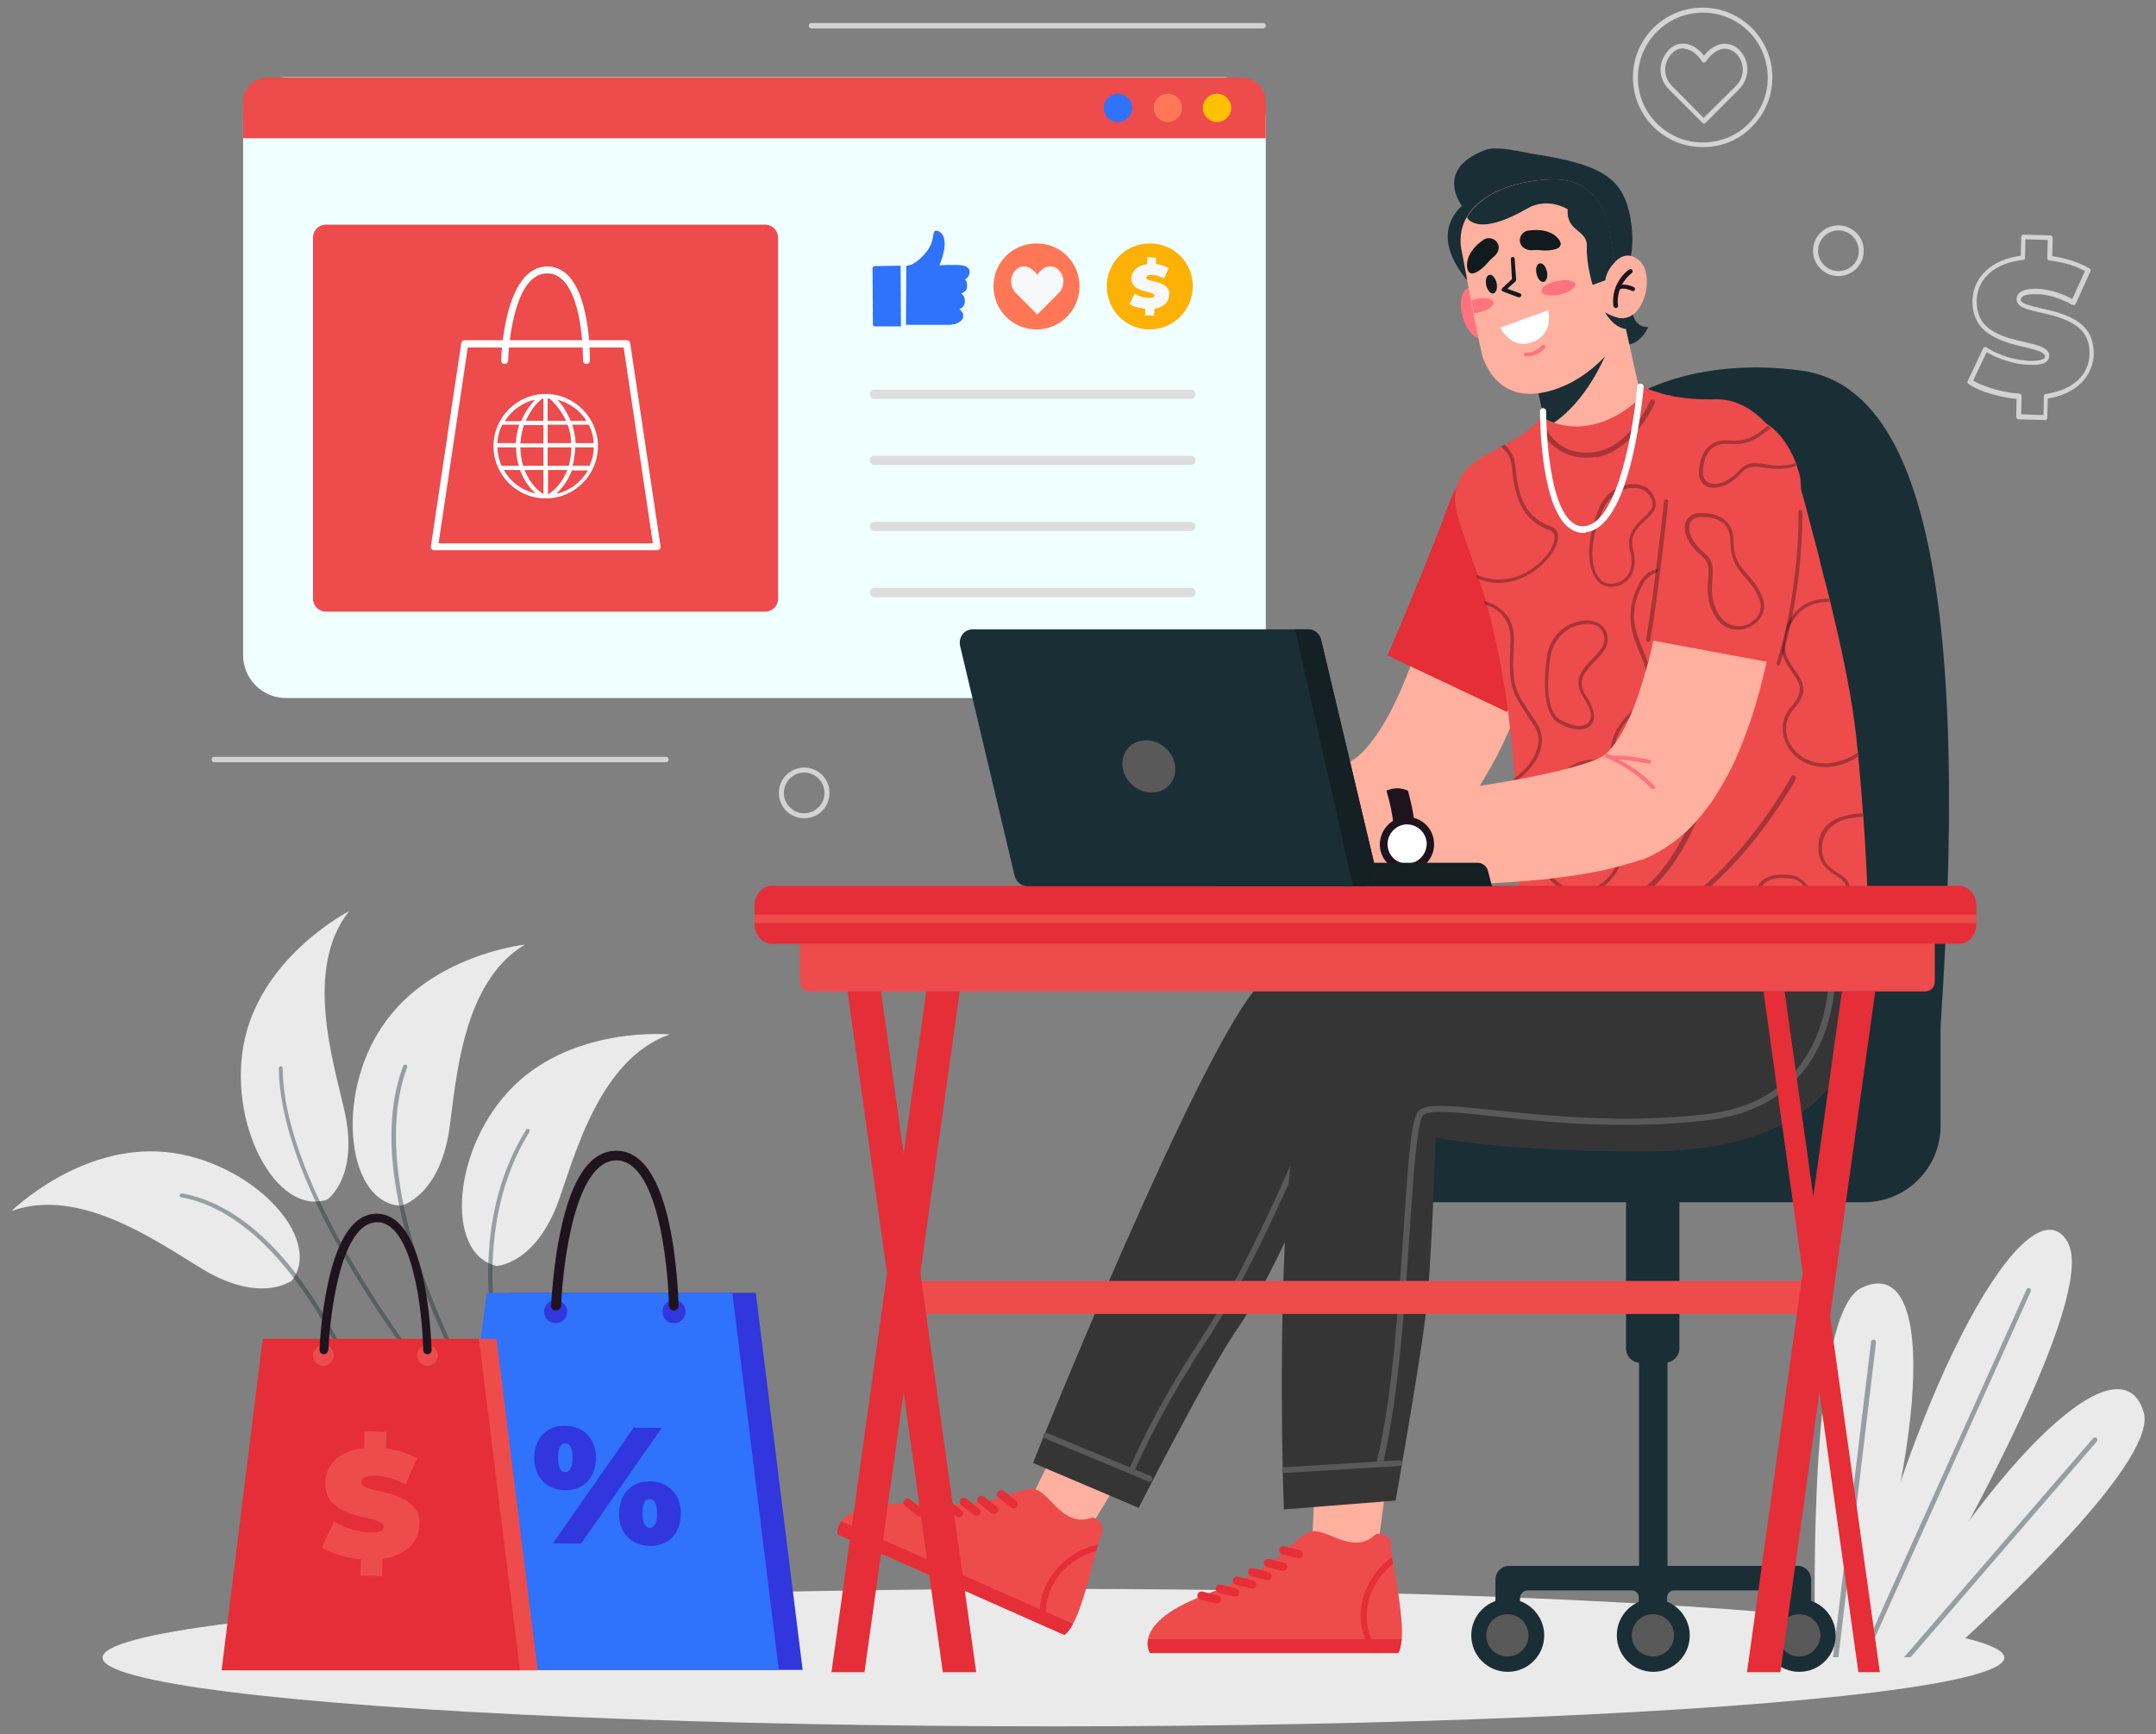 <?xml version="1.0" encoding="utf-8"?>
<!-- Generator: Adobe Illustrator 23.0.2, SVG Export Plug-In . SVG Version: 6.00 Build 0)  -->
<svg version="1.1" id="Layer_1" xmlns="http://www.w3.org/2000/svg" xmlns:xlink="http://www.w3.org/1999/xlink" x="0px" y="0px"
	 viewBox="0 0 561.4 451.7" style="enable-background:new 0 0 561.4 451.7;" xml:space="preserve">
<rect x="0" y="0" width="561.4" height="451.7" fill="#808080" stroke="none"/>
<style type="text/css">
	.st0{fill:#EAEAEA;}
	.st1{opacity:0.4;}
	.st2{fill:#1A2E35;}
	.st3{fill:#F0FFFF;}
	.st4{fill:#EE4B4D;}
	.st5{fill:#FFFFFF;}
	.st6{fill:#DDDDDD;}
	.st7{fill:#2F72FB;}
	.st8{fill:#FF7757;}
	.st9{fill:#F7F8F9;}
	.st10{fill:#FDB105;}
	.st11{fill:#FFC100;}
	.st12{fill:#595959;}
	.st13{fill:#FFB09F;}
	.st14{fill:#E52E37;}
	.st15{fill:#353535;}
	.st16{opacity:0.3;}
	.st17{fill:#FF737F;}
	.st18{fill:#111A1C;}
	.st19{fill:#1F141D;}
	.st20{fill:#142023;}
	.st21{fill:#3136DD;}
	.st22{fill:#D3D3D3;}
</style>
<g>
	<g>
		<ellipse class="st0" cx="274.3" cy="431.7" rx="247.6" ry="17.9"/>
	</g>
	<g>
		<g>
			<g>
				<g>
					<g>
						<g>
							<g>
								<g>
									<g>
										<g>
											<path class="st0" d="M76,333.5c0,0-8.1,6.2-23.3-3c-11-6.6-31.8-21.7-49.7-15.1c0,0,17.6-17.4,39.9-15.4
												C65.2,302.1,84.5,322.3,76,333.5"/>
										</g>
									</g>
								</g>
								<g class="st1">
									<g>
										<g>
											<path class="st2" d="M96.2,369.1C96.2,369.1,96.2,369.1,96.2,369.1c-0.3,0.1-0.6,0-0.7-0.3c0-0.1-4.4-13-12.5-26.4
												c-7.5-12.3-19.7-27.6-35.8-30.6c-0.3-0.1-0.5-0.3-0.4-0.6c0.1-0.3,0.3-0.5,0.6-0.4c7.3,1.3,14.4,5.2,21.2,11.5
												c5.4,5,10.5,11.6,15.3,19.5c8.2,13.5,12.5,26.4,12.6,26.5C96.6,368.7,96.5,369,96.2,369.1z"/>
										</g>
									</g>
								</g>
							</g>
							<g>
								<g>
									<g>
										<g>
											<path class="st0" d="M85.2,312.4c0,0,8.4-5.8,4.5-23.1c-2.8-12.5-10.7-37,1.2-52c0,0-22,11.2-27.1,33
												C58.8,292.2,71.9,316.9,85.2,312.4"/>
										</g>
									</g>
								</g>
								<g class="st1">
									<g>
										<g>
											<path class="st2" d="M124.3,375c-0.2,0.1-0.4,0-0.6-0.1c-0.1-0.1-12.8-14.6-25.4-33.6c-7.4-11.2-13.3-21.7-17.5-31.4
												c-5.3-12.1-8.1-22.7-8.2-31.7c0-0.3,0.2-0.5,0.5-0.5c0.3,0,0.5,0.2,0.5,0.5c0.2,20,14,45,25.6,62.5
												c12.5,19,25.2,33.4,25.3,33.5c0.2,0.2,0.2,0.5,0,0.7C124.4,375,124.4,375,124.3,375z"/>
										</g>
									</g>
								</g>
							</g>
							<g>
								<g>
									<g>
										<g>
											<path class="st0" d="M104.5,314c0,0,9.9-2.4,12.5-19.9c1.8-12.7,3.3-38.4,19.7-48.1c0,0-24.6,2.6-37.1,21.2
												C87,285.7,90.5,313.6,104.5,314"/>
										</g>
									</g>
								</g>
								<g class="st1">
									<g>
										<g>
											<path class="st2" d="M129.2,373.1c-0.2,0.1-0.5,0-0.6-0.2c-0.1-0.1-9.4-14.8-16.9-33.8c-4.4-11.1-7.4-21.6-8.8-31
												c-1.8-11.8-1.1-22.1,2.1-30.5c0.1-0.3,0.4-0.4,0.7-0.3c0.3,0.1,0.4,0.4,0.3,0.7c-6.9,18.7-0.2,43.4,6.7,60.7
												c7.5,18.9,16.7,33.5,16.8,33.6C129.6,372.6,129.5,372.9,129.2,373.1C129.3,373.1,129.2,373.1,129.2,373.1z"/>
										</g>
									</g>
								</g>
							</g>
							<g>
								<g>
									<g>
										<g>
											<path class="st0" d="M129.3,329.7c0,0,10.2-0.4,16.2-17.1c4.3-12.1,10.8-36.9,28.9-43.2c0,0-24.6-2.3-40.6,13.4
												S115.6,326.5,129.3,329.7"/>
										</g>
									</g>
								</g>
								<g class="st1">
									<g>
										<g>
											<path class="st2" d="M135.2,370.8c-0.3,0.1-0.6,0-0.7-0.3c0-0.1-4.6-10.9-6.5-25.6c-1.1-8.7-1.2-16.9-0.1-24.7
												c1.3-9.7,4.4-18.4,9.1-26c0.2-0.2,0.5-0.3,0.7-0.2c0.2,0.2,0.3,0.5,0.2,0.7c-10.5,17-10.6,36.6-8.8,50
												c1.9,14.6,6.4,25.3,6.4,25.4C135.6,370.3,135.5,370.7,135.2,370.8C135.2,370.8,135.2,370.8,135.2,370.8z"/>
										</g>
									</g>
								</g>
							</g>
						</g>
					</g>
				</g>
			</g>
			<g>
				<g>
					<g>
						<g>
							<g>
								<g>
									<g>
										<g>
											<g>
												<g>
													<path class="st0" d="M482.8,431.6c19.5-58.7,20.9-105.3,1.9-96.2c-13.4,6.4-12.4,78.7-12,96.2H482.8z"/>
												</g>
											</g>
										</g>
									</g>
								</g>
								<g class="st1">
									<g>
										<g>
											<g>
												<g>
													<g>
														<path class="st2" d="M478.7,431.6l9.8-82c0-0.4-0.2-0.7-0.6-0.7c-0.4,0-0.7,0.2-0.7,0.6l-9.9,82.1H478.7z"/>
													</g>
												</g>
											</g>
										</g>
									</g>
								</g>
							</g>
							<g>
								<g>
									<g>
										<g>
											<g>
												<g>
													<path class="st0" d="M506.3,431.6c20.4-18.4,55.3-52.2,51.9-63.8c-5.9-19.8-38.5,11.3-68.4,63.8H506.3z"/>
												</g>
											</g>
										</g>
									</g>
								</g>
								<g class="st1">
									<g>
										<g>
											<g>
												<g>
													<g>
														<path class="st2" d="M497.5,431.6l48.5-56.2c0.2-0.3,0.2-0.7-0.1-0.9c-0.3-0.2-0.7-0.2-0.9,0.1l-49.2,57H497.5z"/>
													</g>
												</g>
											</g>
										</g>
									</g>
								</g>
							</g>
							<g>
								<g>
									<g>
										<g>
											<g>
												<g>
													<path class="st0" d="M492.9,431.6c15.2-25.9,53.5-94,45.5-108.1c-9.7-17-39.8,35.2-56.5,108.1H492.9z"/>
												</g>
											</g>
										</g>
									</g>
								</g>
								<g class="st1">
									<g>
										<g>
											<g>
												<g>
													<g>
														<path class="st2" d="M485.9,431.6l42.9-95.3c0.1-0.3,0-0.7-0.3-0.8c-0.3-0.1-0.7,0-0.8,0.3l-43.2,95.8H485.9z"/>
													</g>
												</g>
											</g>
										</g>
									</g>
								</g>
							</g>
						</g>
					</g>
				</g>
			</g>
		</g>
		<g>
			<g>
				<path class="st3" d="M318.4,181.8H74.5c-6.2,0-11.2-5-11.2-11.2V31.3c0-6.2,5-11.2,11.2-11.2h243.9c6.2,0,11.2,5,11.2,11.2
					v139.3C329.6,176.8,324.6,181.8,318.4,181.8z"/>
			</g>
			<g>
				<g>
					<g>
						<path class="st4" d="M199.2,159.3H84.9c-1.9,0-3.4-1.5-3.4-3.4v-94c0-1.9,1.5-3.4,3.4-3.4h114.3c1.9,0,3.4,1.5,3.4,3.4v94
							C202.7,157.7,201.1,159.3,199.2,159.3z"/>
					</g>
					<g>
						<g>
							<path class="st5" d="M171,143.3h-57.9c-0.3,0-0.5-0.1-0.7-0.3c-0.2-0.2-0.3-0.5-0.2-0.7l7.9-52.9c0.1-0.5,0.5-0.8,0.9-0.8
								h42.2c0.5,0,0.8,0.3,0.9,0.8l7.9,52.9c0,0.3,0,0.5-0.2,0.7C171.6,143.2,171.3,143.3,171,143.3z M114.2,141.5H170l-7.6-51
								h-40.6L114.2,141.5z"/>
						</g>
						<g>
							<g>
								<g>
									<path class="st5" d="M142.1,102.6c-7.5,0-13.6,6.1-13.6,13.6c0,7.5,6.1,13.6,13.6,13.6c7.5,0,13.6-6.1,13.6-13.6
										C155.7,108.8,149.6,102.6,142.1,102.6z M142.6,121.3v-4.8h6.2c0,1.7-0.3,3.3-0.7,4.8H142.6z M146.5,126.8
										c1-1.3,1.8-2.7,2.4-4.3h4.2c-1.8,3.1-4.7,5.3-8.2,6.1C145.4,128,146,127.4,146.5,126.8z M147.7,122.4
										c-0.5,1.3-1.2,2.6-2,3.6c-1.3,1.7-2.6,2.5-3,2.8l0-6.4H147.7z M142.6,109.6v-5.8c0.2,0,0.3,0,0.5,0
										c0.7,0.6,2.8,2.6,4.3,5.8H142.6z M148.6,109.6c-0.5-1.2-1.1-2.3-1.8-3.4c-0.5-0.8-1.1-1.5-1.7-2.1c3.1,0.8,5.9,2.7,7.6,5.5
										H148.6z M142.6,115.4v-4.8h5.2c0.6,1.5,0.9,3.1,0.9,4.8H142.6z M149.9,115.4c-0.1-1.6-0.4-3.2-0.9-4.8h4.3
										c0.8,1.5,1.2,3.1,1.3,4.8H149.9z M154.6,116.5c0,1.7-0.4,3.3-1.1,4.8h-4.4c0.4-1.5,0.6-3.1,0.7-4.8H154.6z M135.1,121.3
										h-4.5c-0.7-1.5-1-3.1-1.1-4.8h4.9C134.4,118.2,134.6,119.8,135.1,121.3z M136.9,109.6c0.4-0.9,0.9-1.8,1.5-2.7
										c1.1-1.7,2.3-2.7,2.8-3.1c0.1,0,0.2,0,0.3,0v5.8H136.9z M141.5,110.7v4.8h-6c0.1-1.6,0.4-3.2,0.9-4.8H141.5z M131.5,109.6
										c1.8-2.8,4.6-4.8,7.8-5.5c-0.6,0.7-1.2,1.4-1.8,2.2c-0.7,1.1-1.3,2.2-1.8,3.4H131.5z M141.5,116.5v4.8h-5.3
										c-0.4-1.5-0.7-3.1-0.7-4.8H141.5z M129.5,115.4c0.1-1.7,0.5-3.3,1.3-4.8h4.4c-0.5,1.5-0.8,3.2-0.9,4.8H129.5z M135.4,122.4
										c0.6,1.6,1.4,3.1,2.4,4.3c0.5,0.7,1.1,1.3,1.7,1.8c-3.5-0.7-6.6-3-8.3-6.1H135.4z M141.5,122.4v6.3
										c-0.8-0.5-3.4-2.4-4.9-6.3H141.5z"/>
								</g>
							</g>
						</g>
						<g>
							<path class="st5" d="M131.4,94.8C131.4,94.8,131.4,94.8,131.4,94.8c-0.5,0-0.9-0.4-0.9-0.9c0-1,0.8-24.5,12-24.5
								c2,0,3.9,0.8,5.4,2.3c5.9,6,5.7,21.6,5.7,22.2c0,0.5-0.4,0.9-0.9,0.9c0,0,0,0,0,0c-0.5,0-0.9-0.4-0.9-0.9
								c0-0.2,0.2-15.5-5.2-20.9c-1.2-1.2-2.5-1.8-4.1-1.8c-9.5,0-10.2,22.5-10.2,22.7C132.3,94.4,131.9,94.8,131.4,94.8z"/>
						</g>
					</g>
				</g>
			</g>
			<g>
				<g>
					<g>
						<path class="st6" d="M310.1,103.9h-82.4c-0.6,0-1.2-0.5-1.2-1.2s0.5-1.2,1.2-1.2h82.4c0.6,0,1.2,0.5,1.2,1.2
							S310.7,103.9,310.1,103.9z"/>
					</g>
				</g>
				<g>
					<g>
						<path class="st6" d="M310.1,121.1h-82.4c-0.6,0-1.2-0.5-1.2-1.2c0-0.6,0.5-1.2,1.2-1.2h82.4c0.6,0,1.2,0.5,1.2,1.2
							C311.3,120.6,310.7,121.1,310.1,121.1z"/>
					</g>
				</g>
				<g>
					<g>
						<path class="st6" d="M310.1,138.3h-82.4c-0.6,0-1.2-0.5-1.2-1.2c0-0.6,0.5-1.2,1.2-1.2h82.4c0.6,0,1.2,0.5,1.2,1.2
							C311.3,137.8,310.7,138.3,310.1,138.3z"/>
					</g>
				</g>
				<g>
					<g>
						<path class="st6" d="M310.1,155.5h-82.4c-0.6,0-1.2-0.5-1.2-1.2c0-0.6,0.5-1.2,1.2-1.2h82.4c0.6,0,1.2,0.5,1.2,1.2
							C311.3,155,310.7,155.5,310.1,155.5z"/>
					</g>
				</g>
				<g>
					<g>
						<g>
							<g>
								<g>
									<g>
										<g>
											<path class="st7" d="M234.5,69.2l0.1,15.8l-6.8,0c-0.2,0-0.3-0.1-0.4-0.2c-0.1-0.1-0.1-0.2-0.1-0.3l-0.1-14.7
												c0-0.1,0-0.2,0.1-0.2c0,0,0,0,0,0c0,0,0-0.1,0.1-0.1c0.1-0.1,0.2-0.2,0.4-0.2L234.5,69.2z"/>
										</g>
									</g>
								</g>
							</g>
							<g>
								<g>
									<g>
										<path class="st7" d="M252.4,71.4c0,0.1,0,0.1-0.1,0.2c-0.1,0.3-0.2,0.5-0.4,0.7c0,0-0.1,0.1-0.1,0.1
											c-0.2,0.2-0.4,0.3-0.6,0.4c0.4,0.3,0.7,0.8,0.6,1.6c0,0,0,0.1,0,0.1c0,0,0,0.1,0,0.1c0,0,0,0.1,0,0.1c0,0,0,0,0,0
											c0,0,0,0.1,0,0.2c0,0.1-0.1,0.3-0.1,0.4c-0.1,0.2-0.2,0.4-0.4,0.5c-0.3,0.3-0.6,0.5-1,0.6c0.4,0.4,1.1,1.1,0.9,2.3
											c0,0.2,0,0.4-0.1,0.5c-0.1,0.2-0.1,0.4-0.3,0.6c0,0,0,0,0,0c0,0.1-0.1,0.1-0.2,0.2c-0.2,0.2-0.5,0.4-0.8,0.5
											c0,0,0.1,0,0.1,0.1c0,0,0.1,0,0.1,0.1c0.1,0.1,0.2,0.1,0.2,0.2c0,0,0,0.1,0.1,0.1c0,0,0,0,0,0c0,0,0.1,0.1,0.1,0.1
											c0,0,0,0.1,0.1,0.1c0,0,0,0.1,0.1,0.1c0.1,0.2,0.2,0.5,0.2,0.9c0,0.1,0,0.2,0,0.3c0,0.1,0,0.2-0.1,0.3c0,0,0,0.1,0,0.1
											c0,0,0,0,0,0.1c0,0,0,0.1-0.1,0.1c0,0.1-0.1,0.2-0.2,0.2c0,0.1-0.1,0.1-0.1,0.2c-0.1,0.1-0.1,0.1-0.2,0.2c0,0,0,0-0.1,0
											c0,0-0.1,0.1-0.1,0.1c-0.1,0.1-0.2,0.1-0.3,0.2c-0.1,0-0.1,0.1-0.2,0.1c-0.2,0.1-0.3,0.2-0.5,0.2l-0.3,0.1
											c-0.2,0-0.3,0.1-0.5,0.1c-0.1,0-0.1,0-0.2,0c-0.2,0-0.3,0.1-0.5,0.1c-0.1,0-0.1,0-0.2,0l-0.2,0c0,0-0.1,0-0.1,0
											c0,0,0,0-0.1,0c0,0-0.1,0-0.1,0c-0.1,0-0.2,0-0.3,0c-0.5,0-0.9,0-0.9,0l-7.7,0l0,0l-1.9,0L236,69.2c0.7,0,1.4-0.3,1.9-0.6
											c0.5-0.3,0.8-0.5,0.8-0.5c0.7-0.5,1.5-1.3,2.3-2.2c1.8-2.1,1.9-4.1,2.1-5.1c0,0,0,0,0,0c0.1-0.5,0.3-0.8,0.8-0.7
											c1.4,0.1,3.5,2.3,0.7,9c0.5,0,1.2-0.1,2-0.1c0,0,0.1,0,0.1,0c0,0,0,0,0,0c0,0,0.1,0,0.1,0c0.4,0,0.9,0,1.3,0
											c0.3,0,0.6,0,0.8,0c1.1,0,2.1,0.1,2.6,0.4c0.2,0.1,0.3,0.2,0.5,0.3c0,0,0,0,0,0c0,0,0.1,0.1,0.1,0.1
											c0.1,0.1,0.1,0.2,0.2,0.3c0,0,0,0.1,0.1,0.1C252.5,70.4,252.5,70.9,252.4,71.4z"/>
									</g>
								</g>
							</g>
						</g>
					</g>
					<g>
						<g>
							<g>
								<g>
									<path class="st8" d="M269.9,85.8L269.9,85.8c-6.2,0-11.2-5-11.2-11.2l0-0.1c0-6.2,5-11.1,11.2-11.1l0.1,0
										c6.2,0,11.1,5,11.1,11.2l0,0.1C281,80.8,276.1,85.8,269.9,85.8z"/>
								</g>
							</g>
						</g>
						<g>
							<g>
								<g>
									<path class="st9" d="M276.9,73.3c0,1.1-0.4,2.2-1.2,3l-5.6,5.6l-5.6-5.6c-0.8-0.8-1.2-1.9-1.2-3c0-1.1,0.4-2.2,1.2-3
										c1.5-1.5,3.9-1.2,5.6,1.3c1.7-2.6,4.1-2.8,5.6-1.3C276.5,71.2,276.9,72.3,276.9,73.3z"/>
								</g>
							</g>
						</g>
					</g>
					<g>
						<g>
							<g>
								<g>
									<g>
										<path class="st10" d="M299.4,85.8L299.4,85.8c-6.2,0-11.2-5-11.2-11.2l0-0.1c0-6.2,5-11.1,11.2-11.1l0.1,0
											c6.2,0,11.1,5,11.1,11.2l0,0.1C310.5,80.8,305.5,85.8,299.4,85.8z"/>
									</g>
								</g>
							</g>
						</g>
						<g>
							<g>
								<g>
									<g>
										<path class="st9" d="M304.3,75.5c-0.5-1-1.5-1.5-2.6-1.9c-1.2-0.4-2.5-0.5-3-0.9c-0.2-0.1-0.2-0.2-0.2-0.4
											c0-0.4,0.3-0.7,1.3-0.7h0c0.1,0,0.1,0,0.2,0c0.9,0,1.9,0.3,2.9,0.8c0.1,0,0.2,0.1,0.2,0.1l0.3-0.6l0.9-2.1
											c-0.6-0.3-1.3-0.6-2-0.8c-0.4-0.1-0.8-0.2-1.3-0.2l0-1l0-0.7l-2.3-0.1l0,1.8c-2.6,0.3-4,1.8-4.1,3.6
											c0,0.6,0.1,1.1,0.3,1.5c0.3,0.5,0.7,0.9,1.2,1.2c0.9,0.5,2,0.7,2.9,1c0.9,0.2,1.6,0.4,1.6,0.9c0,0.4-0.4,0.6-1.5,0.6
											c-0.4,0-0.9-0.1-1.4-0.2c-0.8-0.2-1.6-0.5-2.3-0.9l-1.3,2.7c0.3,0.2,0.8,0.4,1.2,0.6c0.8,0.3,1.8,0.5,2.9,0.6l0,1l0,0.7
											l2.3,0.1l0.1-1.8c2.5-0.4,3.8-1.8,3.8-3.6C304.6,76.3,304.5,75.9,304.3,75.5z"/>
									</g>
								</g>
							</g>
						</g>
					</g>
				</g>
			</g>
			<g>
				<path class="st4" d="M329.6,26.5V36H63.3v-9.5c0-3.5,2.8-6.3,6.3-6.3h253.6C326.8,20.2,329.6,23,329.6,26.5z"/>
			</g>
			<g>
				<g>
					<g>
						<g>
							<path class="st7" d="M294.8,28.1c0,2-1.7,3.7-3.7,3.7s-3.7-1.7-3.7-3.7c0-2,1.7-3.7,3.7-3.7S294.8,26.1,294.8,28.1z"/>
						</g>
					</g>
				</g>
				<g>
					<g>
						<g>
							<path class="st8" d="M307.8,28.1c0,2-1.7,3.7-3.7,3.7s-3.7-1.7-3.7-3.7c0-2,1.7-3.7,3.7-3.7S307.8,26.1,307.8,28.1z"/>
						</g>
					</g>
				</g>
				<g>
					<g>
						<g>
							<path class="st11" d="M320.6,28.1c0,2-1.7,3.7-3.7,3.7s-3.7-1.7-3.7-3.7c0-2,1.7-3.7,3.7-3.7S320.6,26.1,320.6,28.1z"/>
						</g>
					</g>
				</g>
			</g>
		</g>
		<g>
			<g>
				<g>
					<path class="st2" d="M426.7,102.5c0,0,15.6-9.6,42.3-6c28.4,3.9,44.7,47.1,36.3,170.8H474L426.7,102.5z"/>
				</g>
				<g>
					<g>
						<g>
							<path class="st2" d="M368,313.1h117.4c11,0,19.9-8.9,19.9-19.9v-26H368c-6.8,0-12.3,5.5-12.3,12.3v21.3
								C355.7,307.6,361.2,313.1,368,313.1z"/>
						</g>
					</g>
					<g>
						<g>
							<g>
								<g>
									<path class="st2" d="M433.5,354.9h-6.4c-2.1,0-3.7-1.7-3.7-3.7v-45.7h13.9v45.7C437.3,353.2,435.6,354.9,433.5,354.9z"/>
								</g>
							</g>
							<g>
								<g>
									<path class="st2" d="M471.6,411.4v8.8h-6.4v-4c0-1.1-0.9-2-2-2h-27.4c-0.9,0-1.7,0.8-1.7,1.7v4.3h-7.4v-4.3
										c0-0.9-0.8-1.7-1.7-1.7h-27.2c-1.1,0-2,0.9-2,2v4h-6.4v-8.8c0-2,1.6-3.6,3.6-3.6h33.8V293.9h7.4v113.9h34
										C470,407.8,471.6,409.4,471.6,411.4z"/>
								</g>
							</g>
						</g>
						<g>
							<g>
								<path class="st2" d="M402.1,425.9c0,5.3-4.3,9.5-9.5,9.5c-5.3,0-9.5-4.3-9.5-9.5c0-5.3,4.3-9.5,9.5-9.5
									C397.8,416.4,402.1,420.7,402.1,425.9z"/>
							</g>
						</g>
						<g>
							<g>
								<path class="st12" d="M392.5,431.4c-3,0-5.5-2.4-5.5-5.5c0-3,2.4-5.5,5.5-5.5c3,0,5.5,2.4,5.5,5.5
									C398,429,395.5,431.4,392.5,431.4z"/>
							</g>
						</g>
						<g>
							<g>
								<path class="st2" d="M440,425.9c0,5.3-4.3,9.5-9.5,9.5c-5.3,0-9.5-4.3-9.5-9.5c0-5.3,4.3-9.5,9.5-9.5
									C435.7,416.4,440,420.7,440,425.9z"/>
							</g>
						</g>
						<g>
							<g>
								<path class="st12" d="M430.4,431.4c-3,0-5.5-2.4-5.5-5.5c0-3,2.4-5.5,5.5-5.5c3,0,5.5,2.4,5.5,5.5
									C435.9,429,433.4,431.4,430.4,431.4z"/>
							</g>
						</g>
						<g>
							<g>
								<circle class="st2" cx="468.5" cy="425.9" r="9.5"/>
							</g>
						</g>
						<g>
							<g>
								<path class="st12" d="M468.5,431.4c-3,0-5.5-2.4-5.5-5.5c0-3,2.4-5.5,5.5-5.5c3,0,5.5,2.4,5.5,5.5
									C473.9,429,471.5,431.4,468.5,431.4z"/>
							</g>
						</g>
					</g>
				</g>
				<g>
					<g>
						<g>
							<g>
								<g>
									<path class="st13" d="M377.6,135.4l-0.3,1.7l-0.4,1.8l-0.8,3.7c-0.5,2.5-1.1,4.9-1.7,7.4c-0.6,2.4-1.3,4.9-1.9,7.3
										c-0.7,2.4-1.4,4.8-2.1,7.2c-0.8,2.4-1.5,4.7-2.4,7c-0.8,2.3-1.7,4.5-2.6,6.7c-0.9,2.2-1.9,4.3-2.9,6.3
										c-1,2-2.1,3.9-3.2,5.6c-1.1,1.7-2.3,3.3-3.4,4.6c-1.1,1.3-2.2,2.2-3.1,2.9c-0.4,0.3-0.8,0.5-1.1,0.7
										c-0.3,0.2-0.6,0.2-0.8,0.3c0,0-0.1,0-0.1,0l-0.5,0.1l-0.9,0.2l-1.9,0.3l-3.8,0.6l-3.8,0.6l-3.8,0.6
										c-2.6,0.4-5.2,0.8-7.7,1.2l-3.9,0.6c-1.3,0.2-2.6,0.4-3.9,0.6l-1.9,0.3l-1.9,0.3c-0.6,0.1-1.3,0.2-1.9,0.3
										c-0.6,0.1-1.3,0.2-1.9,0.3l-0.5,0.1c-6.1,1.1-10.1,7-9,13.1c0.9,5,5.1,8.6,10,9.1l2.1,0.2c0.7,0.1,1.4,0.1,2.1,0.2
										c1.4,0.1,2.8,0.2,4.1,0.3l2.1,0.1l2.1,0.1c1.4,0,2.8,0.1,4.1,0.1c1.4,0,2.8,0,4.1,0c1.4,0,2.8,0,4.1,0
										c2.8,0,5.5-0.1,8.3-0.2c1.4-0.1,2.8-0.1,4.2-0.2l2.1-0.2l1.1-0.1l0.5,0l0.9-0.1c2.4-0.3,4.8-1,6.9-1.8c2.2-0.8,4.2-1.8,6-3
										c1.8-1.1,3.5-2.3,5-3.6c1.5-1.3,2.9-2.6,4.1-3.9c1.3-1.3,2.4-2.7,3.5-4c1.1-1.4,2.1-2.7,3-4.1c1.9-2.7,3.5-5.5,5-8.2
										c1.5-2.7,2.8-5.5,4-8.2c1.2-2.7,2.3-5.5,3.3-8.2c1-2.7,2-5.5,2.9-8.2c0.9-2.7,1.7-5.5,2.5-8.2c0.8-2.7,1.5-5.5,2.1-8.3
										c0.7-2.8,1.3-5.5,1.8-8.3c0.3-1.4,0.6-2.8,0.8-4.2l0.4-2.1l0.2-1.1l0.2-1.2c1.2-8.1-4.3-15.7-12.5-17
										c-7.9-1.2-15.3,4-16.9,11.8L377.6,135.4z"/>
								</g>
							</g>
						</g>
						<g>
							<g>
								<g>
									<path class="st14" d="M409.5,144.2c-1.9,6.7-10,29.7-17.1,41.2l-31.1-14.7c0,0,10.6-24.6,16.2-40.1
										c1.8-5,5.7-9.1,10.8-10.8c3.4-1.2,7.5-1.4,12.1,0.7c8.9,4.3,9.9,14.1,9.8,19C410.1,141.2,409.9,142.7,409.5,144.2z"/>
								</g>
							</g>
						</g>
					</g>
					<g>
						<g>
							<g>
								<g>
									<g>
										<g>
											<g>
												<polygon class="st13" points="291.4,385.5 283.2,398.9 267.6,392 274.7,377.6 												"/>
											</g>
										</g>
									</g>
								</g>
							</g>
							<g>
								<g>
									<g>
										<path class="st4" d="M218.1,399.6l59.1,26.2c0.8-0.6,1.5-1.6,2.2-2.9c2.6-4.8,4.5-13.5,6-18.9c0.2-0.6,0.3-1.2,0.5-1.7
											c0.3-0.9,0.5-1.6,0.7-2.1c1.8-4.1-2.1-5-2.1-5c-8.6,3.2-11.5-8.6-16.7-7.4c0,0-2.2,0.5-8.8,2.6
											c-6.6,2.1-15.8,1.4-23.8,1.2c-10.4-0.2-14.5,2.3-16.1,4.7C217.8,398,218.1,399.6,218.1,399.6z"/>
									</g>
								</g>
								<g>
									<g>
										<g>
											<g>
												<g>
													<g>
														<path class="st14" d="M218.1,399.6l59.1,26.2c0.8-0.6,1.5-1.6,2.2-2.9l-60.4-26.7C217.8,398,218.1,399.6,218.1,399.6z
															"/>
													</g>
												</g>
											</g>
										</g>
									</g>
								</g>
								<g>
									<g>
										<g>
											<g>
												<g>
													<g>
														<g>
															<path class="st14" d="M271.2,423.1l1.8,0.8c-0.9-2.8-1.1-6.6,1-10.9c2.9-5.7,8.1-8.1,11.5-9.1
																c0.2-0.6,0.3-1.2,0.5-1.7c-3.5,0.8-9.9,3.3-13.3,10.1C270.5,416.4,270.5,420.2,271.2,423.1z"/>
														</g>
													</g>
												</g>
											</g>
										</g>
									</g>
								</g>
								<g>
									<g>
										<g>
											<g>
												<g>
													<g>
														<path class="st14" d="M258.4,394.2c0.4,0.2,1,0.1,1.3-0.3c0.4-0.5,0.3-1.1-0.2-1.5l-3.3-2.6c-0.5-0.4-1.1-0.3-1.5,0.2
															c-0.4,0.5-0.3,1.1,0.2,1.5l3.3,2.6C258.3,394.1,258.4,394.1,258.4,394.2z"/>
													</g>
												</g>
											</g>
										</g>
									</g>
								</g>
								<g>
									<g>
										<g>
											<g>
												<g>
													<g>
														<path class="st14" d="M263.5,392.7c0.4,0.2,1,0.1,1.3-0.3c0.4-0.5,0.3-1.1-0.2-1.5l-3.3-2.6c-0.5-0.4-1.1-0.3-1.5,0.2
															c-0.4,0.5-0.3,1.1,0.2,1.5l3.3,2.6C263.3,392.6,263.4,392.7,263.5,392.7z"/>
													</g>
												</g>
											</g>
										</g>
									</g>
								</g>
								<g>
									<g>
										<g>
											<g>
												<g>
													<g>
														<path class="st14" d="M253.8,394.7c0.4,0.2,1,0.1,1.3-0.3c0.4-0.5,0.3-1.1-0.2-1.5l-3.3-2.6c-0.5-0.4-1.1-0.3-1.5,0.2
															c-0.4,0.5-0.3,1.1,0.2,1.5l3.3,2.6C253.6,394.6,253.7,394.7,253.8,394.7z"/>
													</g>
												</g>
											</g>
										</g>
									</g>
								</g>
								<g>
									<g>
										<g>
											<g>
												<g>
													<g>
														<path class="st14" d="M249.2,395.1c0.4,0.2,1,0.1,1.3-0.3c0.4-0.5,0.3-1.1-0.2-1.5l-3.3-2.6c-0.5-0.4-1.1-0.3-1.5,0.2
															c-0.4,0.5-0.3,1.1,0.2,1.5l3.3,2.6C249,395,249.1,395.1,249.2,395.1z"/>
													</g>
												</g>
											</g>
										</g>
									</g>
								</g>
								<g>
									<g>
										<g>
											<g>
												<g>
													<g>
														<path class="st14" d="M244.3,395.2c0.4,0.2,1,0.1,1.3-0.3c0.4-0.5,0.3-1.1-0.2-1.5l-3.3-2.6c-0.5-0.4-1.1-0.3-1.5,0.2
															c-0.4,0.5-0.3,1.1,0.2,1.5l3.3,2.6C244.2,395.2,244.2,395.2,244.3,395.2z"/>
													</g>
												</g>
											</g>
										</g>
									</g>
								</g>
								<g>
									<g>
										<g>
											<g>
												<g>
													<g>
														<path class="st14" d="M239.2,394.9c0.4,0.2,1,0.1,1.3-0.3c0.4-0.5,0.3-1.1-0.2-1.5l-3.3-2.6c-0.5-0.4-1.1-0.3-1.5,0.2
															c-0.4,0.5-0.3,1.1,0.2,1.5l3.3,2.6C239.1,394.9,239.2,394.9,239.2,394.9z"/>
													</g>
												</g>
											</g>
										</g>
									</g>
								</g>
							</g>
						</g>
						<g>
							<g>
								<g>
									<path class="st15" d="M328.1,256.3c5.5-5.4,48.8-17.5,77.5-9.4c3.3,6.3,7.5,22.4-2.8,37.2c-37.8,6.2-58.8,18.9-58.8,18.9
										s-13.4,30.9-21.3,42.3c-8,11.4-26.2,47.4-26.2,47.4l-27.5-11.7C268.9,380.9,313.2,271,328.1,256.3z"/>
								</g>
							</g>
						</g>
						<g>
							<g>
								<g>
									<path class="st12" d="M299.3,385.9c-0.1,0-0.2,0-0.3-0.1l-26.9-11.2c-0.4-0.2-0.6-0.6-0.4-1c0.2-0.4,0.6-0.6,1-0.4
										l26.9,11.2c0.4,0.2,0.6,0.6,0.4,1C299.9,385.7,299.6,385.9,299.3,385.9z"/>
								</g>
							</g>
						</g>
						<g>
							<g>
								<g>
									<path class="st12" d="M294.8,383.6c-0.1,0-0.2,0-0.3-0.1c-0.4-0.2-0.6-0.6-0.4-1c0.1-0.1,5.7-14.2,18.8-34.1
										c13-19.8,26.7-53.3,26.8-53.6c0.2-0.4,0.6-0.6,1-0.4c0.4,0.2,0.6,0.6,0.4,1c-0.1,0.3-13.8,33.9-27,53.9
										c-13,19.8-18.6,33.7-18.7,33.8C295.4,383.4,295.1,383.6,294.8,383.6z"/>
								</g>
							</g>
						</g>
					</g>
					<g>
						<g>
							<g>
								<g>
									<g>
										<g>
											<polygon class="st13" points="360.8,387.9 358.7,403.5 341.6,403.5 342.3,387.4 											"/>
										</g>
									</g>
								</g>
							</g>
						</g>
						<g>
							<g>
								<g>
									<g>
										<g>
											<path class="st4" d="M299.5,430.5h64.6c0.5-0.9,0.7-2.1,0.9-3.6c0.4-5.5-1.3-14.2-2.2-19.7c-0.1-0.6-0.2-1.2-0.3-1.8
												c-0.1-0.9-0.2-1.7-0.2-2.2c0-4.5-4-3.7-4-3.7c-6.5,6.4-13.9-3.2-18.3-0.1c0,0-1.9,1.3-7,6c-5.1,4.6-13.9,7.7-21.3,10.8
												c-9.6,4-12.3,8-12.8,10.8C298.5,429.1,299.5,430.5,299.5,430.5z"/>
										</g>
									</g>
								</g>
							</g>
							<g>
								<g>
									<g>
										<g>
											<g>
												<path class="st14" d="M299.5,430.5h64.6c0.5-0.9,0.7-2.1,0.9-3.6h-66C298.5,429.1,299.5,430.5,299.5,430.5z"/>
											</g>
										</g>
									</g>
								</g>
							</g>
							<g>
								<g>
									<g>
										<g>
											<g>
												<g>
													<path class="st14" d="M357.5,430.5h1.9c-1.9-2.2-3.7-5.5-3.5-10.3c0.3-6.4,4.1-10.7,6.8-12.9c-0.1-0.6-0.2-1.2-0.3-1.8
														c-2.9,2.2-7.7,7-8.1,14.6C354.2,424.6,355.7,428,357.5,430.5z"/>
												</g>
											</g>
										</g>
									</g>
								</g>
							</g>
							<g>
								<g>
									<g>
										<g>
											<g>
												<path class="st14" d="M334.2,409.1c0.5,0,0.9-0.3,1-0.8c0.1-0.6-0.2-1.1-0.8-1.3l-4-1c-0.6-0.1-1.1,0.2-1.3,0.8
													c-0.1,0.6,0.2,1.1,0.8,1.3l4,1C334,409.1,334.1,409.1,334.2,409.1z"/>
											</g>
										</g>
									</g>
								</g>
							</g>
							<g>
								<g>
									<g>
										<g>
											<g>
												<path class="st14" d="M338.2,405.8c0.5,0,0.9-0.3,1-0.8c0.1-0.6-0.2-1.1-0.8-1.3l-4-1c-0.6-0.1-1.1,0.2-1.3,0.8
													c-0.1,0.6,0.2,1.1,0.8,1.3l4,1C338,405.8,338.1,405.8,338.2,405.8z"/>
											</g>
										</g>
									</g>
								</g>
							</g>
							<g>
								<g>
									<g>
										<g>
											<g>
												<path class="st14" d="M330.1,411.5c0.5,0,0.9-0.3,1-0.8c0.1-0.6-0.2-1.1-0.8-1.3l-4-1c-0.6-0.1-1.1,0.2-1.3,0.8
													c-0.1,0.6,0.2,1.1,0.8,1.3l4,1C329.9,411.5,330,411.5,330.1,411.5z"/>
											</g>
										</g>
									</g>
								</g>
							</g>
							<g>
								<g>
									<g>
										<g>
											<g>
												<path class="st14" d="M326.1,413.7c0.5,0,0.9-0.3,1-0.8c0.1-0.6-0.2-1.1-0.8-1.3l-4-1c-0.6-0.1-1.1,0.2-1.3,0.8
													c-0.1,0.6,0.2,1.1,0.8,1.3l4,1C325.9,413.7,326,413.7,326.1,413.7z"/>
											</g>
										</g>
									</g>
								</g>
							</g>
							<g>
								<g>
									<g>
										<g>
											<g>
												<path class="st14" d="M321.7,415.8c0.5,0,0.9-0.3,1-0.8c0.1-0.6-0.2-1.1-0.8-1.3l-4-1c-0.6-0.1-1.1,0.2-1.3,0.8
													c-0.1,0.6,0.2,1.1,0.8,1.3l4,1C321.5,415.8,321.6,415.8,321.7,415.8z"/>
											</g>
										</g>
									</g>
								</g>
							</g>
							<g>
								<g>
									<g>
										<g>
											<g>
												<path class="st14" d="M316.9,417.6c0.5,0,0.9-0.3,1-0.8c0.1-0.6-0.2-1.1-0.8-1.3l-4-1c-0.6-0.1-1.1,0.2-1.3,0.8
													c-0.1,0.6,0.2,1.1,0.8,1.3l4,1C316.7,417.6,316.8,417.6,316.9,417.6z"/>
											</g>
										</g>
									</g>
								</g>
							</g>
						</g>
					</g>
					<g>
						<g>
							<g>
								<g>
									<path class="st4" d="M395,257.5c1,0.6,2.1,1.2,3.2,1.8c0.3,0.1,0.5,0.3,0.8,0.4c1.8,0.9,3.8,1.7,5.8,2.4
										c0.3,0.1,0.6,0.2,0.9,0.3c7.7,2.6,16.9,3.9,26.6,3.8c2.2,0,4.5-0.1,6.8-0.3c2.6-0.2,5.2-0.5,7.8-0.9
										c1.9-0.3,3.9-0.7,5.8-1.1c0.4-0.1,0.8-0.2,1.2-0.3c11.2-2.6,22.2-7.3,31.7-14.4c0.1-0.1,0.2-0.2,0.4-0.3
										c0-0.2,0.1-0.5,0.1-0.7c0.8-6.8,0-22.4-0.9-35.5c0-0.3,0-0.6-0.1-0.9c-0.4-5.8-0.9-11-1.2-14.7c0-0.3-0.1-0.7-0.1-1
										c-0.1-0.6-0.1-1.2-0.2-1.7c-0.2-2-0.4-4.1-0.7-6.1c-1.3-9.7-3.4-19.4-5.8-29.4l-0.4-1.6c0-0.2-0.1-0.3-0.1-0.5
										c-0.1-0.3-0.2-0.6-0.2-0.9c-0.7-2.8-1.5-5.6-2.2-8.5c-0.1-0.3-0.2-0.6-0.2-0.9l0,0c-0.2-0.8-0.4-1.6-0.6-2.4
										c-0.1-0.4-0.2-0.8-0.3-1.2c-1-3.7-2-7.5-3-11.4c-3.7-14-9.6-23.1-17.2-26.3c-0.3-0.1-0.7-0.3-1-0.4c0,0,0,0,0,0
										c-1.8-0.6-3.7-0.9-5.7-0.8c-0.2,0-0.4,0-0.6,0c-0.3,0-0.6,0-0.9,0c-2.9,0-5.5-0.2-7.8-0.6c-0.2,0-0.5-0.1-0.7-0.1
										c-0.3-0.1-0.6-0.1-0.9-0.2c-0.5-0.1-0.9-0.2-1.4-0.3c-0.4-0.1-0.7-0.2-1.1-0.3c-3.7-1-6-2.2-6-2.2l-23.5,4.7
										c-1.4,3.3-3.6,5.7-6.1,7.6c-0.3,0.2-0.6,0.4-0.8,0.6c-0.4,0.3-0.8,0.6-1.3,0.8c-1,0.6-2.1,1.2-3.1,1.8
										c-0.3,0.2-0.6,0.3-0.9,0.5c-6.2,3.2-12.2,5.8-12.2,13.9c0,3.9,2.6,9.8,5.8,19.4c0.1,0.4,0.2,0.8,0.4,1.1
										c0.6,1.8,1.1,3.6,1.7,5.6c0.1,0.3,0.2,0.7,0.3,1c1.4,5.1,2.8,10.9,4,17.7c0.3,1.9,0.7,3.9,1,6c0.3,2,0.6,4,0.8,6.1
										c0.2,2,0.5,4,0.7,6.1c0.2,1.8,0.3,3.7,0.5,5.7c0.1,1.2,0.2,2.4,0.3,3.7l0,0c0,0.3,0,0.7,0.1,1c0,0.4,0.1,0.9,0.1,1.4
										c0.1,1.8,0.2,4,0.3,6.4c0,0.3,0,0.6,0,0.9c0.1,2.9,0.2,6.1,0.4,9.6c0,0.3,0,0.6,0,0.9c0.2,6.6,0.3,13.7,0.3,20.3
										c0,0.4,0,0.8,0,1.2C395.3,249.3,395.2,253.7,395,257.5z"/>
								</g>
							</g>
							<g class="st16">
								<g>
									<g>
										<g>
											<path d="M416.1,119c9.4-1.9,14.5-13.5,14.8-14c0.1-0.3,0-0.7-0.3-0.9c-0.3-0.1-0.7,0-0.9,0.3c-0.1,0.1-5.3,12-14.3,13.3
												c-8.9,1.4-12.3-5.2-12.5-5.5c-0.2-0.3-0.6-0.5-0.9-0.3c-0.3,0.2-0.5,0.6-0.3,0.9c0,0.1,4,7.7,13.9,6.2
												C415.7,119.1,415.9,119,416.1,119z"/>
										</g>
									</g>
								</g>
							</g>
							<g class="st16">
								<g>
									<g>
										<g>
											<path d="M425,243.6c8.5-3,16.8-8.7,24.9-17c11-11.3,17.6-23.6,17.7-23.7c0.2-0.3,0-0.7-0.3-0.9c-0.3-0.2-0.7,0-0.9,0.3
												c-0.1,0.1-6.6,12.3-17.5,23.5c-10,10.3-25.8,21.8-44.6,18.5c-0.4-0.1-0.7,0.2-0.8,0.5c-0.1,0.4,0.2,0.7,0.5,0.8
												C410.9,246.8,418,246.1,425,243.6z"/>
										</g>
									</g>
								</g>
							</g>
							<g class="st16">
								<g>
									<g>
										<g>
											<path d="M420.9,236.4C420.9,236.4,420.9,236.4,420.9,236.4c13.7-3,21.3-23.6,21.6-24.4c0.1-0.3-0.1-0.7-0.4-0.9
												c-0.3-0.1-0.7,0.1-0.9,0.4c-0.1,0.2-7.6,20.8-20.6,23.6c-0.4,0.1-0.6,0.4-0.5,0.8C420.2,236.3,420.5,236.5,420.9,236.4z"
												/>
										</g>
									</g>
								</g>
							</g>
							<g class="st16">
								<g>
									<g>
										<g>
											<g>
												<path d="M394.2,203.8c1.7-1.1,3.3-2.6,4.6-4.2c3.1-3.9,3.5-8,1.3-11.4c-0.5-0.7-0.9-1.3-1.3-1.9
													c-4.6-6.9-5.1-7.6-4.6-18.9c0.2-3.6-0.8-6.4-2.9-8.3c-1.4-1.3-3.1-2.1-4.8-2.6c0.1,0.3,0.2,0.7,0.3,1
													c1.4,0.4,2.7,1.1,3.9,2.2c1.9,1.8,2.8,4.4,2.6,7.6c-0.5,11.6,0.1,12.5,4.7,19.5c0.4,0.6,0.8,1.2,1.3,1.9
													c2.8,4.2,0.4,8.3-1.2,10.4c-1.1,1.4-2.5,2.7-3.9,3.7l0,0C394.1,203.1,394.1,203.4,394.2,203.8z"/>
											</g>
										</g>
									</g>
								</g>
								<g>
									<g>
										<g>
											<g>
												<path d="M467,196.4c2.5,2.6,6.4,4,11,3.1c1.9-0.4,3.8-1.1,5.8-2.4c0-0.3-0.1-0.7-0.1-1c-6.7,4.2-12.8,3.1-16.1-0.4
													c-3.2-3.3-3.4-7.9-0.4-11.2c4-4.5,2.2-7.1,0.2-9.9c-1.9-2.7-3.9-5.6-1.6-10.9c1.3-3.1,3.3-5.2,5.9-6.2
													c1.6-0.6,3.2-0.8,4.7-0.7c-0.1-0.3-0.2-0.6-0.2-0.9c-1.5,0-3.2,0.2-4.8,0.8c-2.8,1.1-5,3.4-6.4,6.7
													c-2.5,5.8-0.2,9.1,1.7,11.7c1.9,2.7,3.3,4.8-0.2,8.8C462.8,188,464,193.3,467,196.4z"/>
											</g>
										</g>
									</g>
								</g>
								<g>
									<g>
										<g>
											<g>
												<path d="M420.6,200.2c2.2,3.9,7.1,5.8,11.6,4.6c0.7-0.2,1.4-0.4,2.1-0.7c5.8-2.4,12.4-8.1,15-14.8
													c2-5.2,1.5-10.5-1.6-15.4c-4.5-7.2-7.1-13.9-7.5-19.3c-0.2-3.2-2.4-5.7-5.6-6.4c-3.2-0.7-6.2,0.7-7.7,3.6
													c-0.1,0.2-0.2,0.3-0.2,0.5c-3.9,7.5-1.7,13,0.3,17.8c2.1,5,3.9,9.4-2,15C419.7,189.9,418,195.6,420.6,200.2z
													 M425.7,185.5c6.3-6,4.3-10.8,2.2-16c-2-4.9-4.1-9.9-0.3-17c0.1-0.1,0.2-0.3,0.2-0.4c0.7-1.3,1.8-2.3,3.1-2.8
													c1.1-0.5,2.4-0.6,3.7-0.3c2.7,0.6,4.7,2.8,4.9,5.6c0.2,3.2,1.1,6.6,2.7,10.4c1.2,3,2.9,6.1,4.9,9.4
													c2.9,4.7,3.4,9.6,1.5,14.6c-2.8,7.3-10.6,13.4-16.6,15c-4.1,1.1-8.5-0.6-10.5-4.1C419,195.6,420.6,190.2,425.7,185.5z"
													/>
											</g>
										</g>
									</g>
								</g>
								<g>
									<g>
										<g>
											<g>
												<path d="M384.4,149.6c0.1,0.4,0.2,0.8,0.4,1.1c3.1,1.3,6,1.3,8.3,0.8c1.2-0.2,2.2-0.6,3-0.9c5.7-2.4,9.7-7.7,9.6-10.9
													c0-1.2-0.6-2.1-1.7-2.5c-6.1-2.3-8.6-6.4-9.4-15.6c-0.2-2.5-1.2-4.5-2.9-5.8c-0.3,0.2-0.6,0.3-0.9,0.5
													c0.1,0.1,0.1,0.1,0.2,0.2c1.6,1.2,2.5,3,2.7,5.3c0.9,9.6,3.5,13.9,10,16.4c0.7,0.3,1.1,0.8,1.1,1.7
													c0.1,2.9-3.8,7.8-9.1,10C393.3,150.8,389.1,151.8,384.4,149.6z"/>
											</g>
										</g>
									</g>
								</g>
								<g>
									<g>
										<g>
											<g>
												<path d="M416.1,151.4c1.1,1.2,2.9,1.7,4.6,1.3c0.6-0.1,1.2-0.3,1.7-0.6c2.8-1.5,3.9-4.8,2.9-8.7c-1.1-4.1,1.1-6,3.1-7.9
													c1.8-1.6,3.7-3.3,2.2-6.3c-1.1-2.3-3.2-3.3-6-3.1c-3.3,0.3-6.2,2.3-7.8,5.3C414.4,136.6,411.8,146.6,416.1,151.4z
													 M417.8,131.9c1.3-2.4,3.6-4.2,6.1-4.7c0.3-0.1,0.6-0.1,0.9-0.1c2.4-0.2,4.1,0.7,5.1,2.6c1.1,2.3-0.2,3.5-2,5.2
													c-2,1.9-4.6,4.1-3.4,8.8c0.9,3.5,0,6.4-2.5,7.7c-1.8,1-4.1,0.8-5.3-0.5C412.7,146.3,415.3,136.8,417.8,131.9z"/>
											</g>
										</g>
									</g>
								</g>
								<g>
									<g>
										<g>
											<g>
												<path d="M402.7,182.9c0.5,2.4,1.4,4.3,3,5.3c2.4,1.5,4.8,2,6.6,1.7c0.8-0.2,1.4-0.5,1.9-1c1.5-1.5,1-4.3-1.2-7.7
													c-2.6-3.9-0.3-6.3,2.2-8.9c2.1-2.2,4.3-4.4,3.1-7.6c-0.9-2.2-2.9-3.3-5.8-3.1c-4.9,0.4-9,4.3-9.7,9.3
													C402.3,174.9,402,179.4,402.7,182.9z M403.7,171.1c0.3-2.1,1.3-4,2.6-5.5c1.4-1.5,3.2-2.5,5.2-2.9
													c0.4-0.1,0.7-0.1,1.1-0.2c2.6-0.2,4.2,0.6,4.9,2.5c1,2.6-0.9,4.6-2.9,6.6c-2.5,2.6-5.3,5.5-2.3,10c2,3,2.5,5.3,1.3,6.6
													c-1.3,1.4-4.3,1-7.4-0.8C403.3,185.7,402.4,179.9,403.7,171.1z"/>
											</g>
										</g>
									</g>
								</g>
								<g>
									<g>
										<g>
											<g>
												<path d="M395,223c3.6-1.3,4.8,0.5,6.5,3.2c1.5,2.3,3.4,5.3,7.8,6.3c1.5,0.4,2.9,0.4,4.2,0.1c3.5-0.7,6.4-3.3,7.8-6.2
													c1.9-3.9,1.1-7.9-2-10.3c-1.4-1.1-2.1-2.1-2.2-3c-0.2-1.4,0.9-2.8,2-4.2c1.6-2,3.4-4.2,2-7.1c-1-2.3-3-3.7-5.6-3.9
													c-4.3-0.4-9.1,2.5-12.3,7.2c-2.7,4.1-6.1,5.8-8.7,6.6c0,0.3,0,0.6,0,0.9c2.8-0.8,6.5-2.6,9.4-7c2.4-3.6,5.8-6,9.1-6.7
													c0.8-0.2,1.6-0.2,2.4-0.2c2.2,0.2,4,1.4,4.9,3.4c1.1,2.4-0.4,4.3-1.9,6.2c-1.2,1.5-2.4,3.1-2.2,4.8
													c0.2,1.2,1,2.4,2.6,3.6c3.4,2.6,3.1,6.5,1.8,9.2c-1.8,3.7-6.2,6.9-11.1,5.7c-4-1-5.7-3.6-7.3-5.9
													c-1.7-2.6-3.2-4.9-7.3-3.6C394.9,222.3,395,222.6,395,223z"/>
											</g>
										</g>
									</g>
								</g>
								<g>
									<g>
										<g>
											<g>
												<path d="M479.4,234.5c-3.1,5-1.9,10.7,1.1,13.3c1.4,1.2,3.2,1.7,5,1.5c0.1-0.1,0.2-0.2,0.4-0.3c0-0.2,0.1-0.5,0.1-0.7
													c-1.8,0.4-3.5,0-4.9-1.2c-2.7-2.3-3.8-7.5-0.9-12.1c2.9-4.7,0.7-6.2-1.7-7.7c-2.2-1.4-4.4-2.9-4-7.2
													c0.2-2.1,1.1-3.8,2.6-5c1.3-1.1,3-1.7,4.6-2c1.2-0.2,2.4-0.3,3.4-0.4c0-0.3,0-0.6-0.1-0.9c-2.5,0.1-6.1,0.6-8.6,2.5
													c-1.7,1.4-2.7,3.2-2.9,5.6c-0.4,4.8,2.3,6.6,4.4,8C480.3,229.5,481.9,230.5,479.4,234.5z"/>
											</g>
										</g>
									</g>
								</g>
								<g>
									<g>
										<g>
											<g>
												<path d="M404.8,262c0.3,0.1,0.6,0.2,0.9,0.3c0-1.4,0.4-4.3,2.5-6.3c1.7-1.6,4.3-2.3,7.6-1.9c4.4,0.5,6.4,2.4,8.1,4
													c2.9,2.7,5,4,12.7-0.9c3-1.9,5.7-3,8.1-3.5c3.8-0.8,6.8,0.1,8.3,1.7c1.9,2,1.8,5.1-0.3,8.4c0.4-0.1,0.8-0.2,1.2-0.3
													c1.9-3.4,1.8-6.6-0.2-8.7c-2.7-2.9-9.4-3.5-17.5,1.7c-7.6,4.8-9.1,3.4-11.6,1c-1.8-1.6-3.9-3.7-8.6-4.2
													c-3.6-0.4-6.4,0.3-8.3,2.1C405.4,257.5,404.9,260.4,404.8,262z"/>
											</g>
										</g>
									</g>
								</g>
								<g>
									<g>
										<g>
											<g>
												<path d="M455.1,248.2c1.1,2.4,4.8,4.4,8.2,3.7c0.1,0,0.3-0.1,0.4-0.1c5.3-1.4,8.3-5.7,8.6-11.9
													c0.2-4.8-0.2-9.6-4.6-11.7c0,0,0,0-0.1,0c-0.2-0.1-5.1-1.3-8.3,0.8c-1.3,0.9-2.1,2.2-2.3,3.9c-0.4,3.1,0.5,4.9,1.1,6.3
													c0.8,1.7,1.2,2.5-1.4,4.2C455,244.6,454.3,246.4,455.1,248.2z M457.4,244.1c3.1-2.1,2.7-3.4,1.7-5.3
													c-0.6-1.3-1.5-3-1.1-5.8c0.2-1.5,0.9-2.6,1.9-3.3c2.6-1.8,7-0.8,7.5-0.7c3.2,1.5,4.4,4.7,4.1,10.8
													c-0.2,4.1-1.7,9.4-8,11.1c-3.1,0.8-6.7-1-7.6-3.1C455.3,246.4,455.8,245.2,457.4,244.1z"/>
											</g>
										</g>
									</g>
								</g>
								<g>
									<g>
										<g>
											<g>
												<path d="M398.2,259.3c0.3,0.1,0.5,0.3,0.8,0.4c1.9-2.2,2.7-4.5,2.3-7c-0.5-4.1-3.9-7.5-6.1-9.3c0,0.4,0,0.8,0,1.2
													c2.1,1.9,4.8,4.8,5.2,8.2C400.8,255,400.1,257.2,398.2,259.3C398.3,259.2,398.2,259.2,398.2,259.3z"/>
											</g>
										</g>
									</g>
								</g>
							</g>
						</g>
						<g>
							<g>
								<g>
									<g>
										<g>
											<g>
												<g>
													<path class="st2" d="M381.6,54.9c0,0-9.4-10.4,5.3-15.9c2.9-1.1,9.8,0.7,12.5,1.1c18.9,3,24,6.6,25.5,19.1
														c0,0.1,0,0.2,0,0.3c1.3,11.6-5.8,19.9-5.8,19.9C417.8,60,389.6,50.3,381.6,54.9"/>
													<path class="st2" d="M425.1,76.9c0,0-1.6,8.3,4.1,8.3c0,0-2.5,5.5-6.7,4.4C415.7,87.8,425.1,76.9,425.1,76.9z"/>
												</g>
											</g>
										</g>
										<g>
											<g>
												<g>
													<g>
														<g>
															<g>
																<g>
																	<g>
																		<g>
																			<path class="st13" d="M400.6,102.6l1.4,6.4c0.9,0.4,1.8,0.8,2.6,1.1c12.6,4.2,22.7-6.7,22.7-6.7l-4.9-22.1
																				l-19.2,18.8L400.6,102.6z"/>
																		</g>
																	</g>
																</g>
															</g>
														</g>
													</g>
												</g>
											</g>
											<g>
												<g>
													<g>
														<path class="st2" d="M400.6,102.6l1.4,6.4c0.9,0.4,1.8,0.8,2.6,1.1c8.6-5.8,13.3-17.3,13.3-17.3l-14.7,7.3
															L400.6,102.6z"/>
													</g>
												</g>
											</g>
										</g>
										<g>
											<g>
												<g>
													<g>
														<g>
															<g>
																<g>
																	<g>
																		<g>
																			<path class="st2" d="M385.7,50.4c0,0-16.8,6.3-3.8,22.5C382,72.9,387,54.6,385.7,50.4z"/>
																		</g>
																	</g>
																</g>
															</g>
														</g>
													</g>
												</g>
											</g>
											<g>
												<g>
													<g>
														<g>
															<g>
																<g>
																	<g>
																		<g>
																			<path class="st17" d="M386.3,76.1c0,0-4.6-3.5-5.7,1.3c-1.1,4.7,2.4,13.1,7.6,10.4L386.3,76.1z"/>
																		</g>
																	</g>
																</g>
															</g>
														</g>
													</g>
												</g>
											</g>
											<g>
												<g>
													<g>
														<g>
															<g>
																<g>
																	<g>
																		<g>
																			<path class="st13" d="M385.8,92c0,0,2.9,13.2,16.6,10.1c13.6-3.1,20.5-15.8,20.9-16.4c0,0,0,0,0,0l-0.5-2.8
																				l-2.4-14.6l-1.3-7.8c0,0-1.3-14.2-15.1-13.8c-10,0.3-18.7,3.9-22.1,9.9c-1.3,2.2-1.8,4.8-1.5,7.6l2.6,13.9
																				l0.6,3.4L385.8,92z"/>
																		</g>
																	</g>
																</g>
															</g>
														</g>
													</g>
												</g>
											</g>
											<g>
												<g>
													<path class="st18" d="M395.8,77.4c0.1-0.1,0.2-0.2,0.3-0.3c0.1-0.3,0-0.6-0.3-0.7l-3.3-1.2l2.1-1.9
														c0.1-0.1,0.2-0.3,0.2-0.4l-0.4-5.5c0-0.3-0.3-0.5-0.5-0.5c-0.3,0-0.5,0.3-0.5,0.5l0.3,5.3l-2.5,2.3
														c-0.1,0.1-0.2,0.3-0.2,0.5c0,0.2,0.2,0.3,0.3,0.4l4,1.5C395.6,77.4,395.7,77.4,395.8,77.4z"/>
												</g>
											</g>
											<g>
												<g>
													<path class="st18" d="M398.5,60c0,0,4.7-0.8,7.2,2.1c2.5,2.9-2.3,3.3-4.3,3.1c-2.1-0.3-2.9,0.3-4.2-0.4
														C394.8,63.7,395.5,60,398.5,60z"/>
												</g>
											</g>
											<g>
												<g>
													<path class="st18" d="M385.8,62.8c0,0-4,2.7-3.8,6.5c0.2,3.9,3.9,0.9,5.3-0.8c1.3-1.6,2.3-1.8,2.8-3.2
														C391,63,388,60.8,385.8,62.8z"/>
												</g>
											</g>
											<g>
												<g>
													<path class="st17" d="M400,92.3c1.4-0.6,2.3-1.7,2.3-1.7c0.2-0.2,0.1-0.5-0.1-0.7c-0.2-0.2-0.5-0.1-0.7,0.1l0,0
														c0,0-1.7,2-4.2,1.8c-0.3,0-0.5,0.2-0.5,0.5c0,0.3,0.2,0.5,0.5,0.5C398.3,92.9,399.2,92.7,400,92.3z"/>
												</g>
											</g>
											<g>
												<g>
													<path class="st5" d="M390.7,85.3c0,0,6.6-2.4,12.4-4.5c0,0,1.7,5.9-3.8,8.2C393.4,91.4,390.7,85.3,390.7,85.3z"/>
												</g>
											</g>
											<g>
												<g>
													<g>
														<path class="st17" d="M401.4,75.9c0.2,1,2.4,1.3,4.8,0.8c2.4-0.5,4.2-1.8,4-2.7c-0.2-1-2.4-1.3-4.8-0.8
															C403,73.7,401.2,74.9,401.4,75.9z"/>
													</g>
												</g>
											</g>
											<g>
												<g>
													<g>
														<g>
															<g>
																<g>
																	<g>
																		<g>
																			<g>
																				<path class="st17" d="M383.8,81.6c0.3,0,0.7-0.1,1.1-0.2c2.4-0.5,4.2-1.8,4-2.7c-0.2-1-2.4-1.3-4.8-0.8
																					c-0.3,0.1-0.6,0.2-1,0.3L383.8,81.6z"/>
																			</g>
																		</g>
																	</g>
																</g>
															</g>
														</g>
													</g>
												</g>
											</g>
											<g>
												<g>
													<g>
														<g>
															<g>
																<g>
																	<g>
																		<g>
																			<g>
																				<path class="st18" d="M400.1,71.3c0.3,1.3,1.1,2.3,1.9,2.1c0.7-0.2,1.1-1.4,0.8-2.7c-0.3-1.3-1.1-2.3-1.9-2.1
																					C400.1,68.8,399.8,70,400.1,71.3z"/>
																			</g>
																		</g>
																	</g>
																</g>
															</g>
														</g>
													</g>
												</g>
												<g>
													<g>
														<g>
															<g>
																<g>
																	<g>
																		<g>
																			<g>
																				<path class="st18" d="M387,74.3c0.3,1.3,1.1,2.3,1.9,2.1c0.7-0.2,1.1-1.4,0.8-2.7c-0.3-1.3-1.1-2.3-1.9-2.1
																					C387.1,71.7,386.7,72.9,387,74.3z"/>
																			</g>
																		</g>
																	</g>
																</g>
															</g>
														</g>
													</g>
												</g>
											</g>
											<g>
												<g>
													<g>
														<g>
															<g>
																<g>
																	<g>
																		<g>
																			<path class="st2" d="M417.9,81.3c0.1,0.1,2,3.9,5.5,4.4c0,0,0,0,0,0l-0.5-2.8C422.9,82.9,420.6,83,417.9,81.3z"
																				/>
																		</g>
																	</g>
																</g>
															</g>
														</g>
													</g>
												</g>
											</g>
											<g>
												<g>
													<g>
														<g>
															<g>
																<g>
																	<g>
																		<g>
																			<path class="st13" d="M418.2,71.6c0,0,3.7-8.3,8.8-3.6c4.2,3.9,0.8,17.2-6.4,14.5L418.2,71.6z"/>
																		</g>
																	</g>
																</g>
															</g>
														</g>
													</g>
												</g>
											</g>
											<g>
												<g>
													<g>
														<g>
															<g>
																<g>
																	<g>
																		<g>
																			<path class="st19" d="M420.9,80.2c0.3-0.1,0.5-0.3,0.4-0.6c-0.6-5.5,3.5-8.4,3.6-8.5c0.3-0.2,0.3-0.5,0.1-0.8
																				c-0.2-0.3-0.5-0.3-0.8-0.1c-0.2,0.1-4.8,3.3-4.1,9.5C420.3,80.1,420.6,80.3,420.9,80.2
																				C420.9,80.2,420.9,80.2,420.9,80.2z"/>
																		</g>
																	</g>
																</g>
															</g>
														</g>
													</g>
												</g>
											</g>
											<g>
												<g>
													<g>
														<g>
															<g>
																<g>
																	<g>
																		<g>
																			<path class="st19" d="M425.3,75.8c0.2,0,0.3-0.1,0.4-0.3c0.1-0.3,0-0.6-0.2-0.7c-0.3-0.1-2.5-1.2-4.1-0.4
																				c-0.3,0.1-0.4,0.5-0.2,0.7c0.1,0.3,0.5,0.4,0.7,0.2c0.9-0.4,2.6,0.2,3.1,0.5C425,75.8,425.1,75.8,425.3,75.8z"/>
																		</g>
																	</g>
																</g>
															</g>
														</g>
													</g>
												</g>
											</g>
										</g>
										<g>
											<g>
												<g>
													<g>
														<g>
															<g>
																<path class="st2" d="M382,56.6c0.2,0.4,0.5,0.8,0.9,1c3.3,2.2,9.4-0.2,14.8-3.3c5.4-3.1,10.5,0.2,10.5,0.2
																	c-0.4,6,5.2,5.2,5,9.7c-0.2,4.5,1.5,10,1.5,10l3.3-1.2c0.3-2.2,1.6-3.8,2.5-4.7l-1.3-7.8c0,0-1.3-14.2-15.1-13.8
																	C394.1,47,385.4,50.6,382,56.6z"/>
															</g>
														</g>
													</g>
												</g>
											</g>
										</g>
									</g>
								</g>
								<g>
									<g>
										<g>
											<g>
												<g>
													<g>
														<g>
															<g>
																<g>
																	<g>
																		<g>
																			<path class="st5" d="M412.3,138.8c-1.5,0-2.9-0.6-4.2-1.7c-7.1-6.3-7.1-29-7.1-30c0-0.5,0.4-0.8,0.8-0.8
																				c0,0,0,0,0,0c0.5,0,0.8,0.4,0.8,0.8c0,0.2,0,23,6.5,28.7c1.1,1,2.3,1.4,3.7,1.2c8.7-1.2,12.7-26.6,13.5-36.3
																				c0-0.5,0.4-0.8,0.9-0.8c0.5,0,0.8,0.4,0.8,0.9c0,0.1-0.8,9.1-2.9,18.1c-2.9,12.4-7,19.1-12.1,19.7
																				C412.8,138.8,412.5,138.8,412.3,138.8z"/>
																		</g>
																	</g>
																</g>
															</g>
														</g>
													</g>
												</g>
											</g>
										</g>
									</g>
								</g>
							</g>
						</g>
					</g>
					<g>
						<g>
							<g>
								<g>
									<path class="st15" d="M484.1,247.3c0,0,13.3,52.6-55.8,52.6c-36.9,0-54.5-3.6-54.5-3.6s-0.9,32.6-2.6,46.4
										c-1.7,13.8-7.8,48.1-7.8,48.1l-29.1,2.3c0,0-4.6-119.4,13.2-130.4c17.8-11,43.5-11.3,87.5-15.5
										C435,247,474.5,240.4,484.1,247.3z"/>
								</g>
							</g>
						</g>
					</g>
					<g>
						<g>
							<g>
								<path class="st12" d="M359.4,381.2c-0.1,0-0.1,0-0.2,0c-0.4-0.1-0.7-0.5-0.6-1c4-16.8,5.6-40.9,6.9-60.2
									c1.3-19.1,2-29.1,4-30.8c2.2-1.9,8.7-1.2,19.4-0.1c13.3,1.4,33.4,3.6,55.1,1.1c10.8-1.2,19-5.4,24.5-12.5
									c9.9-12.7,7.6-30.5,7.6-30.7c-0.1-0.4,0.2-0.8,0.7-0.9c0.4-0.1,0.8,0.2,0.9,0.7c0.1,0.8,2.4,18.6-7.9,31.9
									c-5.8,7.4-14.4,11.9-25.6,13.1c-21.8,2.5-42,0.4-55.4-1.1c-9.2-1-16.5-1.8-18.2-0.3c-0.4,0.3-1.1,2-1.9,9.2
									c-0.6,5.3-1,12.4-1.6,20.6c-1.3,19.4-2.9,43.5-6.9,60.5C360.1,381,359.7,381.2,359.4,381.2z"/>
							</g>
						</g>
					</g>
					<g>
						<g>
							<g>
								<path class="st12" d="M334.6,383.6c-0.4,0-0.8-0.3-0.8-0.7c0-0.4,0.3-0.8,0.7-0.8l29.8-1.8c0.4,0,0.8,0.3,0.8,0.7
									c0,0.4-0.3,0.8-0.7,0.8L334.6,383.6C334.6,383.6,334.6,383.6,334.6,383.6z"/>
							</g>
						</g>
					</g>
					<g>
						<g>
							<g>
								<path class="st13" d="M435.8,126.5l-0.1,2.1l-0.2,2.2c-0.1,1.5-0.2,3-0.4,4.5c-0.3,3-0.6,6-0.9,9c-0.2,1.5-0.4,3-0.6,4.5
									c-0.2,1.5-0.4,3-0.6,4.4c-0.4,2.9-0.9,5.9-1.5,8.7c-0.5,2.9-1.1,5.7-1.8,8.5c-0.3,1.4-0.7,2.8-1.1,4.1
									c-0.4,1.4-0.8,2.7-1.2,4c-0.8,2.6-1.7,5.1-2.7,7.5c-1,2.3-2.1,4.5-3.2,6.2c-1.1,1.8-2.3,3.1-3.2,4c-0.5,0.4-0.9,0.7-1.2,0.9
									c0,0-0.1,0.1-0.1,0.1l-0.1,0l0,0c0,0,0,0,0,0l0,0c-0.2,0.1-0.5,0.2-0.7,0.3l-0.4,0.2l-0.4,0.2c-0.3,0.1-0.6,0.2-0.8,0.3
									c-1.1,0.4-2.4,0.8-3.7,1.2c-1.3,0.4-2.6,0.7-4,1.1c-2.8,0.7-5.6,1.3-8.6,1.9c-2.9,0.6-5.9,1.1-8.9,1.6
									c-1.5,0.3-3,0.5-4.5,0.7c-1.5,0.2-3,0.5-4.6,0.7c-3,0.4-6.1,0.9-9.2,1.3l-9.1,1.2l-0.3,0c-6.1,0.8-10.4,6.4-9.6,12.5
									c0.7,5.5,5.3,9.5,10.6,9.7l1.3,0.1l1.2,0c0.8,0,1.6,0.1,2.5,0.1c1.6,0,3.3,0.1,4.9,0.1c3.3,0,6.5,0,9.8-0.1
									c1.6,0,3.3-0.1,4.9-0.2c1.6-0.1,3.3-0.2,4.9-0.3c3.3-0.2,6.6-0.5,10-0.8c3.4-0.4,6.7-0.8,10.2-1.4c3.5-0.6,7-1.3,10.7-2.4
									c0.5-0.1,0.9-0.3,1.4-0.4l0.7-0.2l0.7-0.2c0.5-0.2,1-0.4,1.5-0.5l0.1,0l0.1,0l0.2-0.1l0.5-0.2c0.3-0.1,0.6-0.3,1-0.4
									c2.5-1.2,4.8-2.6,6.9-4.2c4.1-3.1,7-6.7,9.5-10.2c2.4-3.5,4.3-7,5.9-10.4c1.6-3.5,2.9-6.9,4.1-10.3c0.6-1.7,1.1-3.4,1.6-5.1
									c0.5-1.7,1-3.4,1.4-5.1c0.9-3.4,1.6-6.7,2.3-10.1c0.7-3.3,1.2-6.7,1.7-10c0.3-1.7,0.5-3.3,0.7-5c0.2-1.7,0.4-3.3,0.6-5
									c0.4-3.3,0.7-6.7,0.9-10c0.1-1.7,0.2-3.3,0.3-5l0.1-2.5l0-1.3l0-1.4c0.2-8.2-6.4-15-14.6-15.2c-8-0.2-14.7,6-15.1,14
									L435.8,126.5z"/>
							</g>
						</g>
						<g>
							<g>
								<g>
									<g>
										<g>
											<g>
												<g>
													<g>
														<g>
															<g>
																<g>
																	<g>
																		<g>
																			<g>
																				<g>
																					<g>
																						<path class="st19" d="M366.6,205.9c0,0,3.8,12.3,1.4,22.4c-1.4,1-3.8,1.6-5.5,1.1c0,0,2.4-11-1.5-23.5
																							C363,205.1,364.8,205.1,366.6,205.9z"/>
																					</g>
																				</g>
																			</g>
																		</g>
																	</g>
																</g>
															</g>
														</g>
													</g>
												</g>
											</g>
										</g>
									</g>
								</g>
							</g>
							<g>
								<g>
									<g>
										<g>
											<g>
												<g>
													<g>
														<g>
															<g>
																<g>
																	<g>
																		<g>
																			<g>
																				<g>
																					<g>
																						<path class="st19" d="M359.3,220.3c0.2,3.9,3.6,6.9,7.5,6.6c3.9-0.2,6.9-3.6,6.6-7.5
																							c-0.2-3.9-3.6-6.9-7.5-6.6C362.1,213,359.1,216.4,359.3,220.3z"/>
																					</g>
																				</g>
																			</g>
																		</g>
																	</g>
																</g>
															</g>
														</g>
													</g>
												</g>
											</g>
										</g>
									</g>
								</g>
							</g>
							<g>
								<g>
									<g>
										<g>
											<g>
												<g>
													<g>
														<g>
															<g>
																<g>
																	<g>
																		<g>
																			<g>
																				<g>
																					<g>
																						<path class="st5" d="M366.7,224.9c2.8-0.2,4.9-2.6,4.8-5.4c-0.2-2.8-2.6-4.9-5.4-4.8
																							c-2.8,0.2-4.9,2.6-4.8,5.4C361.5,223,363.9,225.1,366.7,224.9z"/>
																					</g>
																				</g>
																			</g>
																		</g>
																	</g>
																</g>
															</g>
														</g>
													</g>
												</g>
											</g>
										</g>
									</g>
								</g>
							</g>
						</g>
						<g>
							<g>
								<g>
									<g>
										<path class="st17" d="M430.5,205.5c0.1,0,0.2,0,0.3-0.1c0.2-0.2,0.2-0.5,0-0.7c-4.6-5.1-11.9-8.2-12.2-8.4
											c-0.3-0.1-0.6,0-0.7,0.3c-0.1,0.3,0,0.6,0.3,0.7c0.1,0,7.4,3.1,11.8,8.1C430.3,205.4,430.4,205.5,430.5,205.5z"/>
									</g>
								</g>
							</g>
							<g>
								<g>
									<g>
										<path class="st17" d="M429.5,198.9c0.2,0,0.5-0.2,0.5-0.4c0.1-0.3-0.1-0.6-0.4-0.6c-0.2-0.1-6.1-1.3-10-1.1
											c-0.3,0-0.5,0.3-0.5,0.5c0,0.3,0.3,0.5,0.5,0.5c3.8-0.2,9.6,1.1,9.7,1.1C429.4,198.9,429.4,198.9,429.5,198.9z"/>
									</g>
								</g>
							</g>
						</g>
						<g>
							<g>
								<g>
									<path class="st4" d="M469,128.7c-0.2,7-2.1,31.3-6,44.2l-33.8-6.3c0,0,4-26.5,5.4-42.9c0.5-5.3,3.2-10.2,7.7-13.2
										c3-2,6.9-3.3,11.9-2.4c2.5,0.5,4.5,1.4,6.3,2.6c0.3,0.2,0.5,0.4,0.8,0.6c3.2,2.6,5.1,6.1,6.3,9.2c0.1,0.3,0.2,0.6,0.3,0.9
										c0.3,1,0.6,1.8,0.8,2.6C468.9,125.6,469,127.1,469,128.7z"/>
								</g>
							</g>
						</g>
						<g class="st16">
							<g>
								<g>
									<g>
										<path d="M467.4,120.6c-3,1-5.4,0.7-7.6,0.3c-1.4-0.2-2.7-0.4-3.9-0.2c-1,0.2-2,0.7-3,1.8c-2.3,2.6-5.4,4-7.5,3.4
											c-1.1-0.3-1.7-1.1-2-2.3c0-0.3-0.2-4.3,2-6.5c1.2-1.2,2.8-1.7,4.8-1.5c5,0.4,7.3-1.4,9.7-3.2c0.4-0.3,0.8-0.6,1.2-0.9
											c-0.2-0.2-0.5-0.4-0.8-0.6c-0.4,0.3-0.7,0.5-1,0.8c-2.4,1.8-4.4,3.4-9.1,3c-2.3-0.2-4.2,0.4-5.5,1.8
											c-2.6,2.6-2.3,7.1-2.3,7.3c0,0,0,0,0,0c0.3,1.6,1.2,2.7,2.6,3.1c0.8,0.2,1.6,0.2,2.5,0c2-0.4,4.1-1.7,5.9-3.7
											c1.8-2,3.6-1.8,6.1-1.4c2.1,0.3,4.8,0.7,8-0.4C467.7,121.2,467.6,120.9,467.4,120.6z"/>
									</g>
								</g>
							</g>
						</g>
						<g class="st16">
							<g>
								<g>
									<g>
										<path d="M458.9,155.5c-1-2.6-2.5-4.3-3.8-5.8c-2-2.2-3.7-4.2-3.7-8.8c0-2.3-0.7-4.1-2.2-5.4c-2.8-2.4-7.2-1.8-7.4-1.8
											c0,0,0,0-0.1,0c-1.6,0.4-2.6,1.4-2.9,2.8c-0.2,0.8-0.1,1.6,0.1,2.5c0.5,1.9,2,4,4.1,5.7c2.2,1.7,2,3.5,1.8,6
											c-0.2,2.4-0.5,5.5,1.5,9.3c2.2,4.2,6.3,4.7,9.2,3.3C458.2,162.1,460.4,159.1,458.9,155.5z M455.3,162.5
											c-2.5,1.2-6.1,0.7-8-2.9c-1.9-3.5-1.6-6.3-1.4-8.8c0.1-1.4,0.2-2.7-0.1-3.9c-0.3-1-0.9-2-2-2.9c-2.7-2.1-4.3-5.1-3.9-7.2
											c0.2-1.1,1-1.8,2.2-2.1c0.3,0,4.3-0.5,6.7,1.6c1.2,1.1,1.8,2.6,1.8,4.7c0,5,1.9,7.2,3.9,9.5c1.3,1.5,2.7,3,3.6,5.5
											C459.3,158.9,457.5,161.4,455.3,162.5z"/>
									</g>
								</g>
							</g>
						</g>
						<g class="st16">
							<g>
								<g>
									<path d="M463,173.4c0.2,0,0.4-0.1,0.5-0.4c6.3-19.7,5.8-39.5,5.8-39.7c0-0.3-0.2-0.5-0.5-0.5c0,0,0,0,0,0
										c-0.3,0-0.5,0.2-0.5,0.5c0,0.2,0.5,19.8-5.7,39.3c-0.1,0.3,0.1,0.6,0.3,0.7C462.9,173.4,463,173.4,463,173.4z"/>
								</g>
							</g>
						</g>
						<g class="st16">
							<g>
								<g>
									<path d="M429.2,167.2c0.2,0,0.5-0.2,0.5-0.4c2-11.2,4.7-36,4.7-36.2c0-0.3-0.2-0.5-0.5-0.6c-0.3,0-0.5,0.2-0.6,0.5
										c0,0.2-2.7,25-4.7,36.2C428.7,166.9,428.8,167.1,429.2,167.2C429.2,167.2,429.2,167.2,429.2,167.2z"/>
								</g>
							</g>
						</g>
					</g>
				</g>
			</g>
			<g>
				<g>
					<g>
						<g>
							<path class="st4" d="M210.8,258.2h290.5c1.4,0,2.5-1.1,2.5-2.5v-10.1H208.3v10.1C208.3,257.1,209.4,258.2,210.8,258.2z"/>
						</g>
					</g>
					<g>
						<g>
							<g>
								<g>
									<g>
										<rect x="235.3" y="333.6" class="st4" width="234.9" height="8.6"/>
									</g>
								</g>
							</g>
						</g>
					</g>
					<g>
						<g>
							<g>
								<g>
									<g>
										<g>
											<polygon class="st14" points="245.5,435.5 220.7,258.2 229.4,258.2 254.2,435.5 											"/>
										</g>
									</g>
								</g>
							</g>
						</g>
					</g>
					<g>
						<g>
							<g>
								<g>
									<g>
										<g>
											<polygon class="st14" points="225.1,435.5 249.9,258.2 241.2,258.2 216.5,435.5 											"/>
										</g>
									</g>
								</g>
							</g>
						</g>
					</g>
					<g>
						<g>
							<g>
								<g>
									<g>
										<g>
											<polygon class="st14" points="483.9,435.5 459.2,258.2 464.7,258.2 489.5,435.5 											"/>
										</g>
									</g>
								</g>
							</g>
						</g>
					</g>
					<g>
						<g>
							<g>
								<g>
									<g>
										<g>
											<polygon class="st14" points="463.6,435.5 488.3,258.2 479.6,258.2 454.9,435.5 											"/>
										</g>
									</g>
								</g>
							</g>
						</g>
					</g>
					<g>
						<g>
							<g>
								<path class="st14" d="M196.5,235.8v4.9c0,2.8,2,5.1,4.4,5.1h309.3c2.5,0,4.4-2.3,4.4-5.1v-4.9c0-2.8-2-5.1-4.4-5.1H200.9
									C198.5,230.7,196.5,233,196.5,235.8z"/>
							</g>
						</g>
						<g>
							<g>
								<g>
									<g>
										<g>
											<g>
												<rect x="196.5" y="238.2" class="st4" width="318.2" height="2.2"/>
											</g>
										</g>
									</g>
								</g>
							</g>
						</g>
					</g>
				</g>
				<g>
					<g>
						<g>
							<g>
								<g>
									<path class="st20" d="M388.5,230.8h-71.9l-0.8-2.7c-0.5-1.7,0.8-3.4,2.6-3.4h66.4c1.2,0,2.2,0.8,2.6,1.9L388.5,230.8z"/>
								</g>
							</g>
							<g>
								<g>
									<g>
										<g>
											<g>
												<path class="st2" d="M250,168.2l14.2,59.9c0.4,1.6,1.8,2.7,3.4,2.7h87.2c2.3,0,4-2.1,3.4-4.3L344,166.6
													c-0.4-1.6-1.8-2.7-3.4-2.7h-87.2C251.1,163.8,249.5,166,250,168.2z"/>
											</g>
										</g>
									</g>
								</g>
							</g>
							<g>
								<g>
									<g>
										<g>
											<g>
												<g>
													<path class="st12" d="M292.3,199.6c0.4,3.8,3.8,6.8,7.6,6.8c3.8,0,6.5-3.1,6.1-6.8c-0.4-3.8-3.8-6.8-7.6-6.8
														C294.6,192.8,291.9,195.9,292.3,199.6z"/>
												</g>
											</g>
										</g>
									</g>
								</g>
							</g>
							<g>
								<g>
									<g>
										<g>
											<g>
												<g>
													<path class="st20" d="M337.2,163.8l15.1,66.9h2.5c2.3,0,4-2.1,3.4-4.3L344,166.6c-0.4-1.6-1.8-2.7-3.4-2.7H337.2z"/>
												</g>
											</g>
										</g>
									</g>
								</g>
							</g>
						</g>
					</g>
				</g>
			</g>
		</g>
		<g>
			<g>
				<g>
					<g>
						<g>
							<g>
								<polygon class="st21" points="209,434.9 120.7,434.9 132.9,336.7 196.8,336.7 								"/>
							</g>
						</g>
					</g>
				</g>
				<g>
					<g>
						<g>
							<g>
								<polygon class="st7" points="202.8,434.9 114.6,434.9 126.7,336.7 190.7,336.7 								"/>
							</g>
						</g>
					</g>
				</g>
				<g>
					<g>
						<g>
							<g>
								<path class="st21" d="M139.1,379.6c0.1-5.4,3.6-8.4,8.1-8.3c4.6,0.1,8,3.2,8,8.5c-0.1,5.4-3.6,8.4-8.1,8.3
									S139.1,385,139.1,379.6z M165,371.8l7.3,0.1l-21,30.1l-7.3-0.1L165,371.8z M149.1,379.7c0-2.9-0.9-3.8-1.9-3.8
									c-1,0-1.9,0.8-1.9,3.7c0,2.9,0.9,3.8,1.9,3.8C148.1,383.4,149,382.6,149.1,379.7z M161.2,394.1c0.1-5.4,3.6-8.4,8.1-8.3
									c4.6,0.1,8,3.2,8,8.5c-0.1,5.4-3.6,8.4-8.1,8.3S161.1,399.5,161.2,394.1z M171.1,394.2c0-2.9-0.9-3.8-1.9-3.8
									c-1,0-1.9,0.8-1.9,3.7c0,2.9,0.9,3.8,1.9,3.8C170.1,397.9,171.1,397.1,171.1,394.2z"/>
							</g>
						</g>
					</g>
				</g>
				<g>
					<g>
						<g>
							<g>
								<path class="st21" d="M147.7,341.6c0,1.7-1.3,3-3,3c-1.7,0-3-1.3-3-3c0-1.7,1.3-3,3-3C146.3,338.6,147.7,340,147.7,341.6z"
									/>
							</g>
						</g>
					</g>
					<g>
						<g>
							<g>
								<path class="st21" d="M178.5,341.6c0,1.7-1.3,3-3,3s-3-1.3-3-3c0-1.7,1.3-3,3-3S178.5,340,178.5,341.6z"/>
							</g>
						</g>
					</g>
					<g>
						<g>
							<g>
								<g>
									<path class="st19" d="M144.7,341.3L144.7,341.3c-0.7,0-1.3-0.6-1.2-1.3c0.2-3.1,0.7-11.1,2.4-19.1
										c2.9-14.1,7.8-21.2,14.6-21.2c6.7,0,11.5,7.1,14.2,21.2c1.5,8,1.9,16.1,2,19.1c0,0.7-0.5,1.3-1.2,1.3l0,0
										c-0.7,0-1.3-0.5-1.3-1.2c-0.3-11.6-3.1-37.9-13.7-37.9c-10.6,0-13.9,26.3-14.4,37.9C146,340.8,145.4,341.3,144.7,341.3z"/>
								</g>
							</g>
						</g>
					</g>
				</g>
			</g>
			<g>
				<g>
					<g>
						<g>
							<g>
								<polygon class="st4" points="140,435 62.3,435 73,348.7 129.3,348.7 								"/>
							</g>
						</g>
					</g>
				</g>
				<g>
					<g>
						<g>
							<g>
								<polygon class="st14" points="135.4,435 57.7,435 68.4,348.7 124.7,348.7 								"/>
							</g>
						</g>
					</g>
				</g>
				<g>
					<g>
						<g>
							<g>
								<g>
									<g>
										<path class="st4" d="M108.7,393.9c-1.2-2.5-3.8-3.8-6.5-4.7c-3.1-0.9-6.2-1.3-7.5-2.2c-0.4-0.3-0.6-0.6-0.6-1
											c0-0.9,0.8-1.6,3.2-1.7h0c0.2,0,0.3,0,0.5,0c2.3,0.1,4.7,0.7,7.2,2c0.2,0.1,0.4,0.2,0.6,0.3l0.7-1.6l2.3-5.2
											c-1.4-0.9-3.1-1.5-5-2c-1-0.3-2.1-0.5-3.1-0.6l0.1-2.6l0-1.7l-5.7-0.2l-0.1,4.4c-6.6,0.7-10,4.5-10.1,9
											c0,1.5,0.3,2.8,0.8,3.8c0.7,1.4,1.8,2.3,3.1,3.1c2.2,1.3,5,1.9,7.3,2.4c2.3,0.6,4,1.1,4,2.3c0,1-1,1.5-3.7,1.4
											c-1.1,0-2.3-0.2-3.5-0.5c-2.1-0.5-4.1-1.3-5.7-2.4l-3.2,6.8c0.9,0.6,1.9,1.1,3.1,1.5c2.1,0.8,4.6,1.4,7.1,1.6l-0.1,2.4
											l-0.1,1.8l5.7,0.2l0.1-4.5c6.3-0.9,9.5-4.6,9.6-8.9C109.4,396,109.1,394.9,108.7,393.9z"/>
									</g>
								</g>
							</g>
						</g>
					</g>
				</g>
				<g>
					<g>
						<g>
							<g>
								<g>
									<circle class="st4" cx="84.2" cy="353" r="2.7"/>
								</g>
							</g>
						</g>
					</g>
					<g>
						<g>
							<g>
								<g>
									<path class="st4" d="M114,353c0,1.5-1.2,2.7-2.7,2.7c-1.5,0-2.7-1.2-2.7-2.7c0-1.5,1.2-2.7,2.7-2.7
										C112.8,350.3,114,351.5,114,353z"/>
								</g>
							</g>
						</g>
					</g>
					<g>
						<g>
							<g>
								<g>
									<path class="st19" d="M84.3,352.7L84.3,352.7c-0.6,0-1.1-0.5-1.1-1.2c0.1-2.7,0.6-9.8,2.1-16.8
										c2.6-12.4,6.9-18.6,12.8-18.6c5.9,0,10.1,6.3,12.5,18.7c1.3,7,1.7,14.1,1.8,16.8c0,0.6-0.5,1.1-1.1,1.1l0,0
										c-0.6,0-1.1-0.5-1.1-1.1c-0.2-10.2-2.8-33.3-12-33.3c-9.3,0-12.2,23.1-12.7,33.3C85.4,352.2,84.9,352.7,84.3,352.7z"/>
								</g>
							</g>
						</g>
					</g>
				</g>
			</g>
		</g>
	</g>
	<g>
		<path class="st22" d="M532.7,109.4C532.7,109.4,532.7,109.4,532.7,109.4l-7.1-0.2c-0.2,0-0.3-0.1-0.4-0.2
			c-0.1-0.1-0.2-0.3-0.2-0.4l0.1-4.7c-3-0.3-5.9-1-8.5-1.9c-1.5-0.6-2.9-1.2-4-2c-0.3-0.2-0.4-0.5-0.2-0.8l4-8.5
			c0.1-0.2,0.2-0.3,0.4-0.3c0.2,0,0.4,0,0.5,0.1c2,1.3,4.5,2.3,7,2.9c1.4,0.3,2.9,0.5,4.2,0.6c1.5,0,2.6-0.1,3.3-0.4
			c0.6-0.2,0.7-0.5,0.7-0.8c0-1-2.1-1.6-4.5-2.2l-0.8-0.2c-2.7-0.6-5.8-1.4-8.4-2.9c-1.9-1.1-3.3-2.4-4.1-4.1
			c-0.8-1.5-1.1-3.2-1.1-5.1c0.2-6.2,5-10.7,12.6-11.7l0.1-4.9c0-0.2,0.1-0.3,0.2-0.4c0.1-0.1,0.3-0.2,0.4-0.2l7,0.2
			c0.3,0,0.6,0.3,0.6,0.6l-0.1,4.8c1.2,0.2,2.3,0.4,3.4,0.7c2.4,0.6,4.5,1.5,6.3,2.5c0.3,0.2,0.4,0.5,0.2,0.8l-3.8,8.4
			c-0.1,0.2-0.2,0.3-0.4,0.3c-0.2,0.1-0.3,0-0.5,0c-0.2-0.1-0.5-0.2-0.7-0.4c-3-1.5-5.9-2.4-8.7-2.4c-0.2,0-0.4,0-0.6,0
			c-1.5,0-3.4,0.3-3.4,1.5c0,0.2,0,0.4,0.5,0.7c0.9,0.6,2.7,1,4.8,1.5c1.4,0.3,2.9,0.7,4.4,1.1c2.8,0.9,6.7,2.4,8.4,6.1v0
			c0.6,1.4,0.9,2.9,0.9,4.7c-0.2,6-4.7,10.4-12,11.6l-0.1,5c0,0.2-0.1,0.3-0.2,0.4C533,109.3,532.9,109.4,532.7,109.4z M526.3,107.9
			l5.8,0.2l0.1-4.9c0-0.3,0.2-0.6,0.5-0.6c7-1,11.3-4.9,11.4-10.5c0-1.5-0.2-2.9-0.8-4.1l0,0c-1.1-2.5-3.6-4.2-7.7-5.5
			c-1.5-0.5-3-0.8-4.3-1.1c-2.2-0.5-4.1-0.9-5.2-1.7c-0.7-0.5-1-1.1-1-1.8c0-1.2,0.9-2.6,4.6-2.7c0.2,0,0.4,0,0.6,0
			c2.9,0.1,6,0.9,9.2,2.6c0,0,0.1,0,0.1,0.1l3.3-7.3c-1.6-0.9-3.4-1.6-5.5-2.1c-1.2-0.3-2.5-0.5-3.8-0.7c-0.3,0-0.6-0.3-0.5-0.6
			l0.1-4.7l-5.8-0.2l-0.1,4.8c0,0.3-0.2,0.6-0.5,0.6c-7.4,0.8-11.9,4.8-12.1,10.6c0,1.7,0.3,3.2,0.9,4.5c0.7,1.4,1.9,2.6,3.6,3.6
			c2.4,1.4,5.4,2.1,8.1,2.7l0.8,0.2c2.6,0.6,5.5,1.3,5.5,3.4c0,0.6-0.3,1.4-1.4,1.9c-0.8,0.3-2.1,0.5-3.8,0.4
			c-1.4,0-2.9-0.2-4.4-0.6c-2.4-0.6-4.7-1.5-6.7-2.7l-3.5,7.4c0.9,0.6,2,1.1,3.3,1.5c2.6,1,5.7,1.7,8.7,1.9c0.3,0,0.6,0.3,0.6,0.6
			L526.3,107.9z"/>
		<g>
			<g>
				<path class="st22" d="M443.5,38.3C443.5,38.3,443.4,38.3,443.5,38.3L443.5,38.3l-0.2,0c-4.8,0-9.4-1.9-12.8-5.3
					c-3.4-3.4-5.3-8-5.3-12.8l0-0.1c0-10,8.1-18.1,18.1-18.1c0,0,0,0,0,0h0.1c10,0,18.1,8.2,18.1,18.1l0,0.1c0,4.8-1.9,9.4-5.3,12.8
					C452.8,36.5,448.3,38.3,443.5,38.3z M443.4,37.1C443.5,37.1,443.5,37.1,443.4,37.1c4.5,0,8.8-1.7,11.9-4.9c3.2-3.2,5-7.4,5-11.9
					l0-0.1c0-9.3-7.5-16.9-16.8-16.9h-0.1c0,0,0,0,0,0c-9.3,0-16.8,7.5-16.9,16.8l0,0.1c0,4.5,1.7,8.7,4.9,11.9
					c3.2,3.2,7.4,5,11.9,5L443.4,37.1z"/>
			</g>
			<g>
				<path class="st22" d="M443.7,32.2C443.7,32.2,443.7,32.2,443.7,32.2c-0.2,0-0.3-0.1-0.4-0.2l-8.8-8.8c-1.4-1.4-2.1-3.2-2.1-5.1
					c0-1.9,0.8-3.7,2.1-5.1c1.2-1.2,2.7-1.8,4.3-1.6c1.8,0.2,3.5,1.3,4.9,3.1c1.4-1.8,3.2-2.9,4.9-3.1c1.6-0.1,3.1,0.4,4.3,1.6
					c1.4,1.4,2.1,3.2,2.1,5.1c0,1.9-0.8,3.7-2.1,5.1l-8.8,8.8C444,32.2,443.9,32.2,443.7,32.2z M438.3,12.6c-1.1,0-2.1,0.4-2.9,1.3
					c-1.1,1.1-1.8,2.6-1.8,4.2c0,1.6,0.6,3.1,1.7,4.2l8.3,8.4l8.4-8.3c1.1-1.1,1.8-2.6,1.8-4.2v0c0-1.6-0.6-3.1-1.7-4.2
					c-0.9-0.9-2.1-1.4-3.3-1.3c-1.6,0.2-3.2,1.3-4.6,3.3c-0.1,0.2-0.3,0.3-0.5,0.3c0,0,0,0,0,0c-0.2,0-0.4-0.1-0.5-0.3
					c-1.3-2-2.9-3.1-4.5-3.3C438.6,12.6,438.4,12.6,438.3,12.6z"/>
			</g>
		</g>
		<g>
			<path class="st22" d="M209.4,199.9c-3.6,0-6.6,2.9-6.6,6.6c0,3.6,2.9,6.6,6.6,6.6s6.6-2.9,6.6-6.6
				C216,202.8,213,199.9,209.4,199.9z M209.4,211.8c-2.9,0-5.3-2.4-5.3-5.3c0-2.9,2.4-5.3,5.3-5.3c2.9,0,5.3,2.4,5.3,5.3
				C214.7,209.4,212.3,211.8,209.4,211.8z"/>
		</g>
		<path class="st22" d="M478.7,58.7c-3.6,0-6.6,2.9-6.6,6.6c0,3.6,2.9,6.6,6.6,6.6c3.6,0,6.6-2.9,6.6-6.6
			C485.3,61.7,482.4,58.7,478.7,58.7z M478.7,70.6c-2.9,0-5.3-2.4-5.3-5.3c0-2.9,2.4-5.3,5.3-5.3s5.3,2.4,5.3,5.3
			C484.1,68.2,481.7,70.6,478.7,70.6z"/>
		<g>
			<path class="st22" d="M328.9,7.4H211.3c-0.4,0-0.7-0.3-0.7-0.7c0-0.4,0.3-0.7,0.7-0.7h117.6c0.4,0,0.7,0.3,0.7,0.7
				C329.6,7.1,329.3,7.4,328.9,7.4z"/>
		</g>
		<g>
			<path class="st22" d="M173.4,198.5H55.8c-0.4,0-0.7-0.3-0.7-0.7s0.3-0.7,0.7-0.7h117.6c0.4,0,0.7,0.3,0.7,0.7
				S173.8,198.5,173.4,198.5z"/>
		</g>
	</g>
</g>
</svg>
